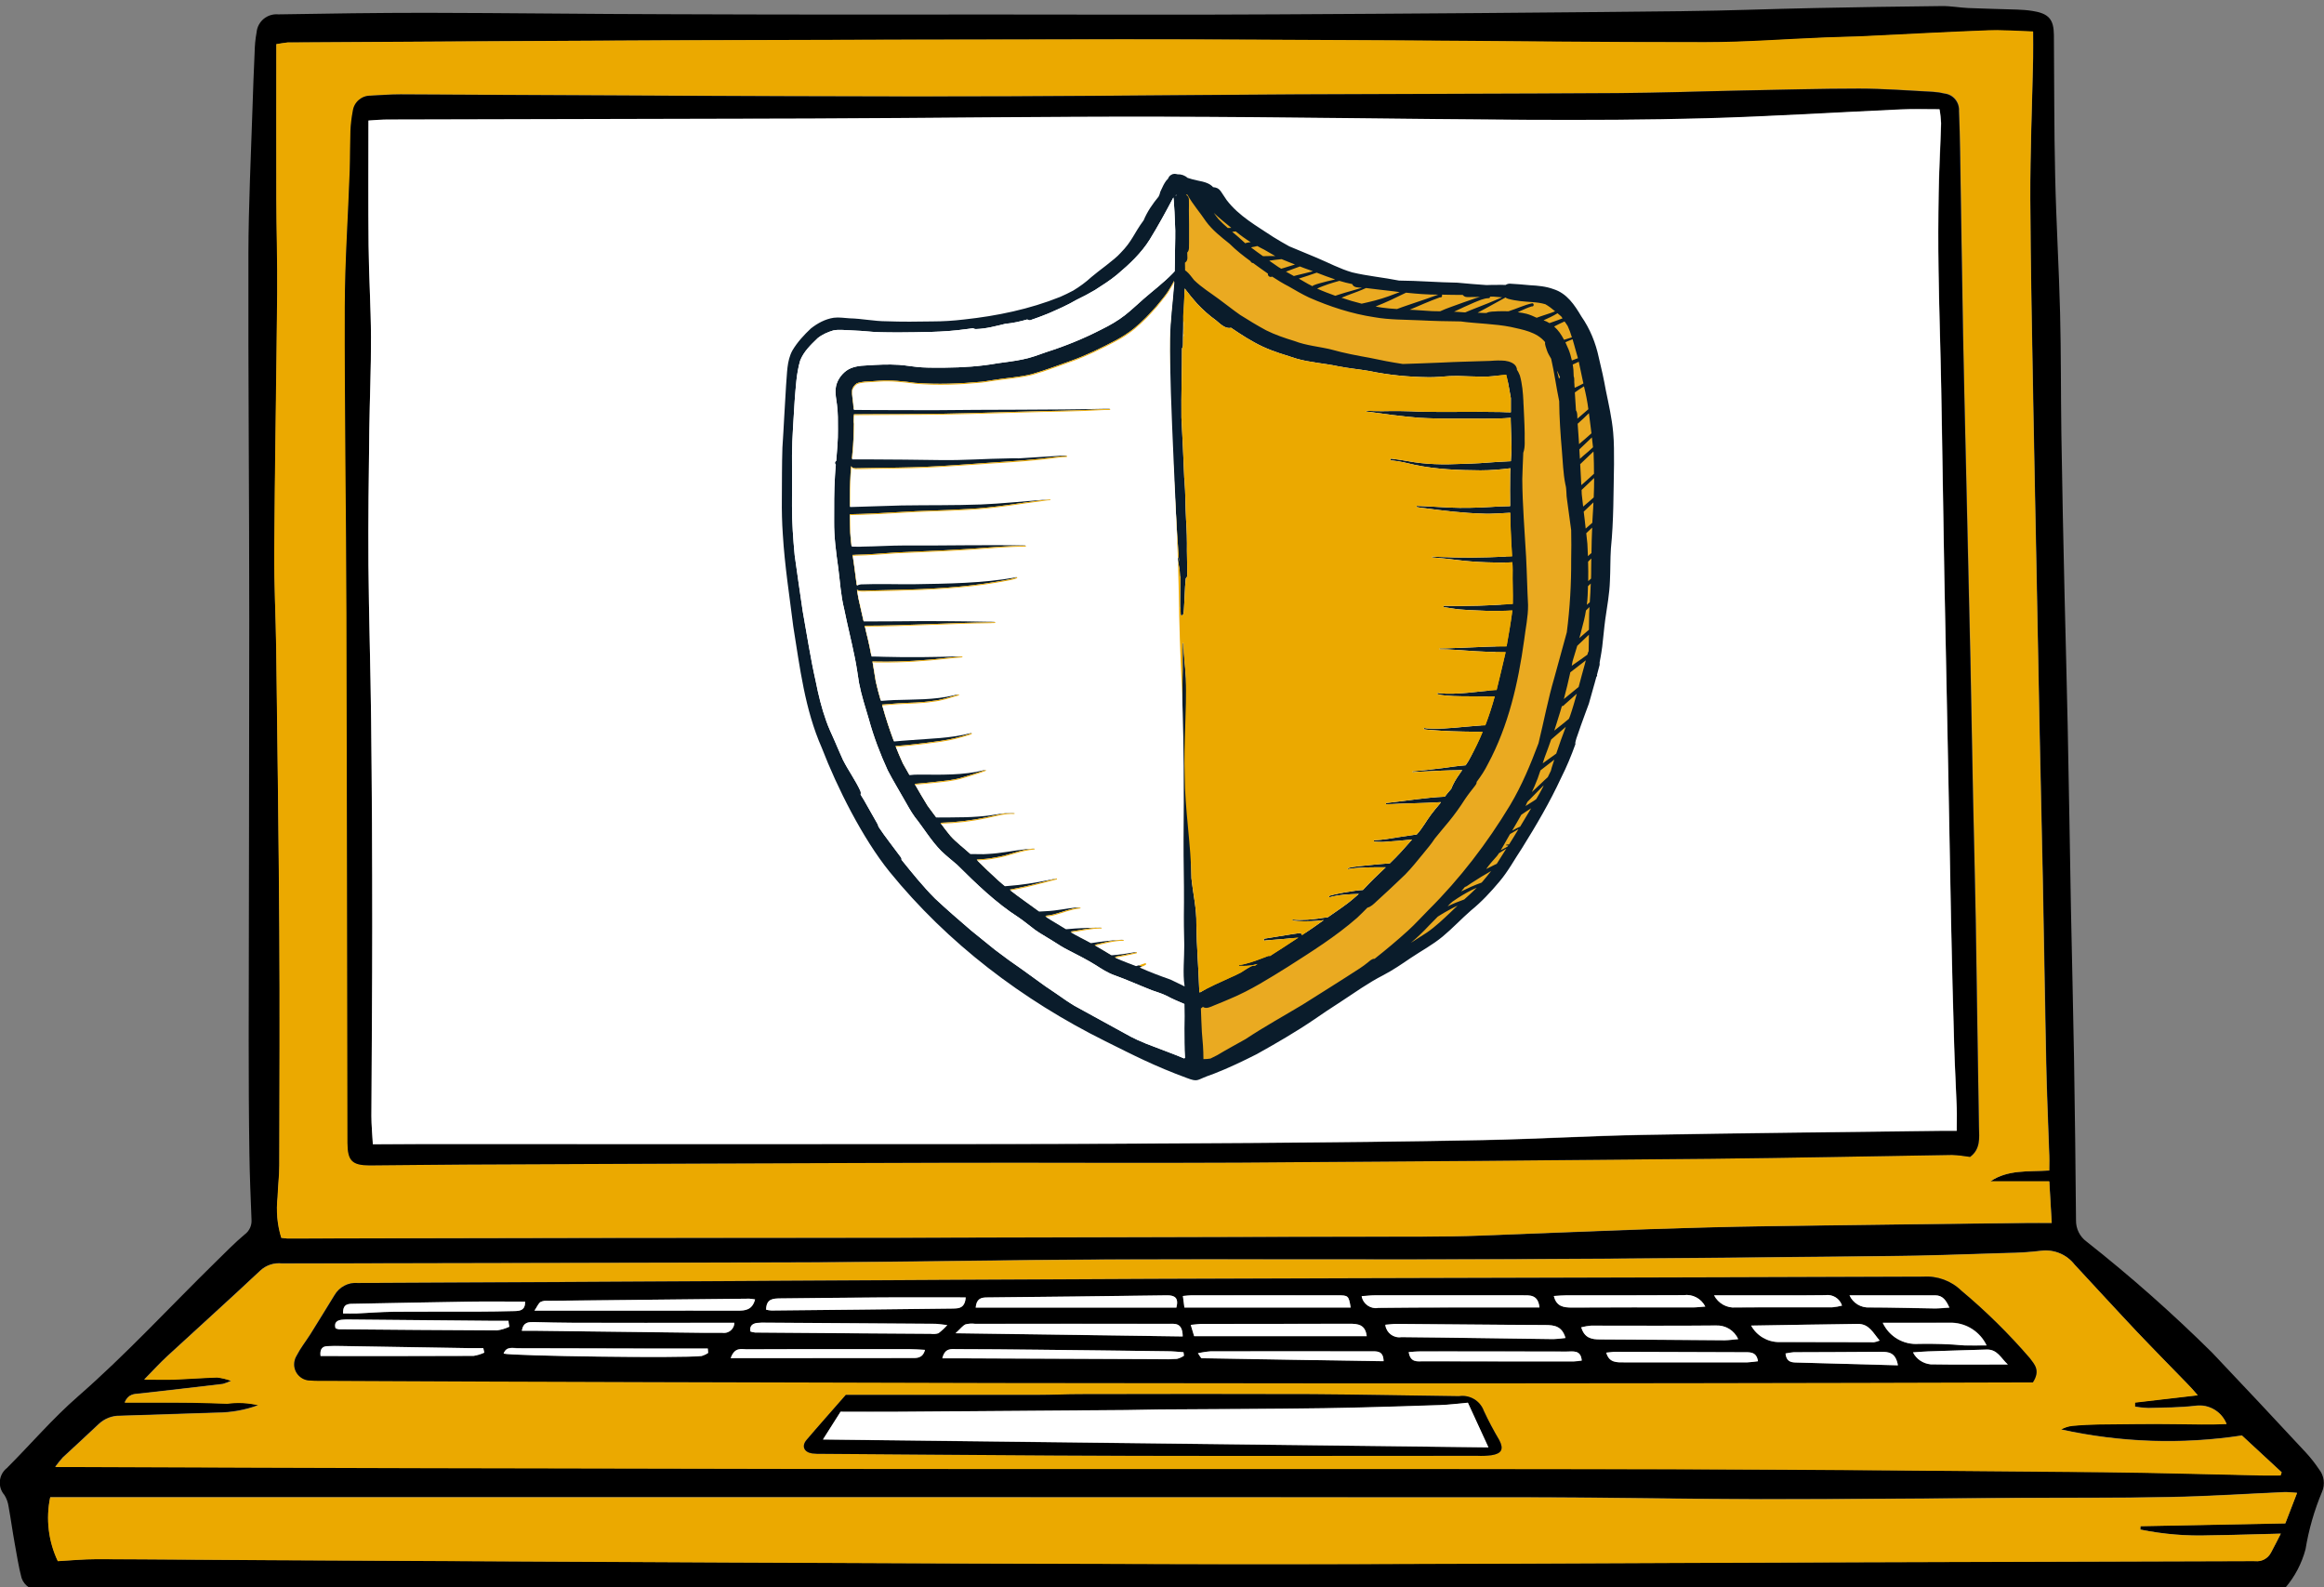 <?xml version="1.0" encoding="utf-8"?>
<!-- Generator: Adobe Illustrator 27.7.0, SVG Export Plug-In . SVG Version: 6.00 Build 0)  -->
<svg version="1.1" id="Layer_1" xmlns="http://www.w3.org/2000/svg" xmlns:xlink="http://www.w3.org/1999/xlink" x="0px" y="0px"
	 viewBox="0 0 1649.4 1126.3" style="enable-background:new 0 0 1649.4 1126.3;" xml:space="preserve">
<rect x="0" y="0" width="1649.4" height="1126.3" fill="#808080" stroke="none"/>
<style type="text/css">
	.st0{fill:#EBA900;}
	.st1{fill:#FFFFFF;}
	.st2{fill:none;}
	.st3{fill:#EAAA21;}
	.st4{fill:#231F20;}
	.st5{fill:#0A1C2B;}
</style>
<g id="Group_6218">
	<path id="Path_25748" d="M706.1,10.3c66.3,0,132.7,0.3,199-0.1c96.7-0.5,193.3-1.2,290-2.3c31.1-0.3,62.1-1.6,93.1-2.2
		c29.9-0.6,59.9-1.1,89.8-1.4c6.3-0.1,12.6,1.1,18.9,1.4c11.5,0.5,23.1,0.7,34.7,1.1c3.7,0.1,7.4,0.4,11.1,1
		c11.3,1.8,14.9,5.9,15,17c0.3,33.3,0.1,66.7,0.9,100c0.7,32.5,2.7,65,3.5,97.5c0.7,28.5,0.5,56.9,0.9,85.4
		c0.6,38.5,1.4,77.1,2.3,115.7c0.7,30.7,1.6,61.4,2.2,92.1c0.9,43.1,1.5,86.1,2.3,129.2c0.7,35.6,1.6,71.1,2.2,106.7
		c0.6,38.2,1.1,76.4,1.4,114.6c-0.1,6,2.7,11.6,7.5,15.1c31.2,24.6,60.9,50.9,89.1,78.8c22.4,23.6,44.7,47.4,66.9,71.3
		c3.3,3.6,6.3,7.5,9,11.5c3.6,4.5,4.4,10.7,2.1,16c-5.5,13.1-9.4,26.7-11.7,40.7c-2.7,10.1-7.6,19.5-14.4,27.4
		c-2,2.8-5.3,4.2-8.7,3.8c-11.6-0.7-23.1-1.4-34.7-2c-8.6-0.4-17.2-1-25.8-1c-122.5,0.9-245,2.7-367.5,2.8
		c-276.2,0.2-552.4,0-828.6-0.7c-97.4-0.2-194.9-1-292.3-1.4c-12-0.1-23.9,0.5-35.9,0c-5.8,0.6-11.2-2.9-13.1-8.5
		c-2.1-7.9-3.3-16-4.8-24.1c-1.6-8.8-2.8-17.7-4.4-26.5c-0.4-2.9-1.4-5.8-3-8.3c-4.8-5.5-4.2-13.9,1.3-18.7l0.3-0.2
		c17-17,32.6-35.3,50.6-51c34.5-30.1,65.4-63.8,98-95.7c6.7-6.5,13.2-13.3,20.4-19.3c3.3-2.4,5.1-6.4,4.8-10.5
		c-0.6-15.7-1.3-31.4-1.5-47.1c-0.4-26.6-0.5-53.2-0.5-79.8c0.1-99.7,0.4-199.4,0.4-299c0-86.6-0.8-173.1-0.6-259.7
		c0.1-34.4,1.8-68.9,2.9-103.2c0.4-13.1,0.9-26.1,1.5-39.2c0.1-4.9,0.5-9.7,1.4-14.5c0.7-7.8,7.6-13.5,15.4-12.8l0,0h0.4
		c34.9-0.6,69.7-1.1,104.5-1.1c57.7,0.1,115.4,0.9,173.1,1C552.4,10.4,629.3,10.4,706.1,10.3 M1454.4,830.7c0-5.2,0.1-9.3,0-13.4
		c-0.7-21.3-1.7-42.7-2.1-64c-0.9-43.4-1.5-86.9-2.4-130.3c-0.7-34.1-1.5-68.1-2.2-102.2c-0.8-39.7-1.6-79.4-2.3-119.1
		c-0.7-37.5-1.6-74.9-2.2-112.3c-0.9-49.4-2-98.9-2.2-148.3c-0.1-33.3,1.3-66.6,2-99.9c0.1-5.9,0-11.8,0-18.7
		c-11.5-0.3-21.9-1.1-32.2-0.8c-29.1,1.1-58.3,2.8-87.4,4.1c-9,0.4-18,0.5-26.9,0.9c-28.8,1.2-57.5,3.4-86.3,3.4
		c-73.8,0.1-147.6-0.9-221.4-1.3c-63.7-0.4-127.4-0.8-191.1-0.8c-108.7,0.1-217.3,0.3-326,0.7c-88.4,0.3-176.9,1-265.3,1.5
		c-0.8,0-1.5,0-2.2,0c-2.5,0.3-4.9,0.7-8,1.2c0,36.8-0.1,73,0,109.3c0.1,22.5,0.9,45,0.6,67.4c-0.5,61.4-1.6,122.8-2.1,184.2
		c-0.2,22.8,1.1,45.6,1.4,68.4c0.9,66.2,1.7,132.6,2.2,198.8c0.4,55.8,0.1,111.7,0,167.5c0,7.5-1,14.9-1.2,22.4
		c-1.2,9.7-0.3,19.6,2.6,29c1.5,0.3,2.9,0.4,4.4,0.5c78.7-0.1,157.4-0.3,236.1-0.4c65.2-0.1,130.4,0,195.6-0.1
		c94.8-0.2,189.6-0.4,284.4-0.7c30.3-0.1,60.7,0,91-0.1c13.1-0.1,26.1-0.2,39.2-0.7c39.2-1.4,78.5-3.1,117.8-4.5
		c28.8-1,57.6-1.8,86.5-2.2c61.4-0.9,122.9-1.6,184.3-2.3c5.2-0.1,10.3,0,17.2,0c-0.6-10-1.1-19.3-1.7-29.5h-41.8
		C1425.1,829.9,1439.1,831.6,1454.4,830.7 M1559.8,990.1c-3.2-3.5-5.5-6.2-8-8.8c-11.8-12.1-23.6-24-35.2-36.3
		c-14.9-15.8-29.5-31.8-44.3-47.7c-5.6-7.2-14.6-10.9-23.6-9.8c-8.2,1-16.4,1.5-24.6,1.6c-28.1,0.9-56.2,2-84.2,2.2
		c-88.4,0.9-176.8,1.9-265.3,2.2c-96.7,0.4-193.4-0.1-290,0.2c-68.2,0.3-136.4,1.7-204.5,2c-126.7,0.5-253.3,0.8-380,0.8
		c-5.6-0.6-11.1,1.2-15.3,5c-21.8,20.5-44.1,40.5-66.1,60.8c-5.1,4.7-9.8,9.8-16.4,16.6c9.2,0,15.4,0.2,21.6,0
		c10.1-0.4,20.1-1.2,30.2-1.5c3.4,0.5,6.7,1.3,9.9,2.4c-1.9,0.9-3.8,1.6-5.8,2.2c-19.7,2.3-39.3,4.7-59,6.8c-4,0.4-8.1,0.2-10.8,6.4
		h24.4c7.8,0,15.7,0,23.6,0.1c8.2,0.1,16.5,0.3,24.7,0.7c7.4-1,14.9-0.6,22.1,1.1c-9.4,3.5-19.4,5.2-29.5,5.3
		c-22.9,0.7-45.6,1.5-68.5,2.2c-5.7-0.1-11.1,2-15.2,5.9c-8.4,8-17,15.8-25.5,23.7c-1.9,2.1-3.7,4.4-5.4,6.7h15.3l500.3,1.3
		c211,0.2,421.9-0.1,632.9,0.3c101.5,0.2,203.1,1.2,304.6,2.1c37.4,0.3,74.8,1.5,112.2,2.3c4.7,0.1,9.4,0,14.1,0
		c0.3-0.7,0.5-1.4,0.8-2.2l-28.2-26.1c-42.7,6.5-86.2,5-128.4-4.3c2.5-1.4,5.3-2.3,8.2-2.6c6.3-0.5,12.7-0.9,19.1-1
		c18.7-0.2,37.3-0.4,56-0.2c11,0.2,21.9,0.5,34.2-0.1c-3.5-8.8-12.5-14.2-21.9-12.9c-11.1,1.3-22.4,1.3-33.6,1.6
		c-3.2-0.1-6.3-0.5-9.5-1v-2.9L1559.8,990.1 M1630.3,1059.4c-4-0.3-6.6-0.7-9.2-0.6c-27.3,1.2-54.5,3-81.8,3.5
		c-35.6,0.7-71.2,0.4-106.8,0.6c-61.1,0.3-122.1,1-183.2,0.9c-54,0-107.9-1.3-161.9-1.3c-347-0.1-694-0.2-1041-0.1H35.7
		c-3.2,15.3-1.3,31.3,5.4,45.4c8.9-0.5,18.2-1.4,27.5-1.4c40.5,0.1,80.9,0.6,121.4,0.7c218.1,1,436.2,2.4,654.3,2.8
		c157.8,0.3,315.5-0.9,473.2-1.3c91.8-0.3,183.7-0.5,275.5-0.8c2.6,0,5.2-0.1,7.8,0c4.6,0.4,9.1-2.1,11.1-6.2
		c2.3-4.2,4.4-8.4,6.9-13.3c-17.7,0.4-34,1-50.4,1.2c-16.6,0.6-33.1-0.8-49.3-4.1l0.1-2.4l102.8-2L1630.3,1059.4"/>
	<path id="Path_25749" class="st0" d="M1454.4,830.6c-15.2,1-29.3-0.7-41.8,7.7h41.8c0.6,10.2,1.1,19.6,1.7,29.5c-6.9,0-12,0-17.2,0
		c-61.4,0.7-122.9,1.4-184.3,2.3c-28.8,0.4-57.7,1.3-86.5,2.2c-39.2,1.3-78.5,3-117.8,4.5c-13.1,0.5-26.2,0.7-39.2,0.7
		c-30.3,0.1-60.7,0-91,0.1l-284.4,0.7c-65.2,0.1-130.4,0-195.6,0.1c-78.7,0.1-157.4,0.3-236.1,0.5c-1.5-0.1-3-0.3-4.4-0.5
		c-2.9-9.4-3.7-19.2-2.6-29c0.2-7.5,1.2-14.9,1.2-22.4c0.1-55.8,0.4-111.7,0-167.5c-0.4-66.2-1.4-132.6-2.2-198.9
		c-0.3-22.8-1.5-45.6-1.4-68.4c0.4-61.4,1.5-122.8,2.1-184.2c0.2-22.5-0.6-45-0.6-67.4c-0.1-36.2,0-72.4,0-109.3
		c3.1-0.5,5.5-0.9,8-1.2c0.8,0,1.5,0,2.2,0c88.4-0.5,176.9-1.1,265.3-1.5c108.7-0.4,217.4-0.6,326-0.7c63.7,0,127.4,0.4,191.1,0.7
		c73.8,0.4,147.6,1.4,221.4,1.3c28.8,0,57.5-2.3,86.3-3.4c9-0.4,18-0.4,26.9-0.9c29.1-1.4,58.2-3,87.4-4.1
		c10.3-0.4,20.7,0.4,32.2,0.8c0,6.9,0.1,12.8,0,18.7c-0.7,33.3-2.1,66.6-2,99.9c0.2,49.4,1.3,98.9,2.1,148.3
		c0.7,37.5,1.5,74.9,2.2,112.3c0.8,39.7,1.6,79.4,2.3,119.1c0.7,34.1,1.5,68.1,2.2,102.2c0.9,43.4,1.4,86.9,2.4,130.3
		c0.4,21.3,1.4,42.7,2.1,64C1454.6,821.2,1454.5,825.3,1454.4,830.6 M1398.3,821c7.3-5.3,6.6-13.1,6.4-21.2
		c-0.9-49-1.4-98.1-2.3-147.2c-0.5-28.8-1.3-57.6-1.9-86.5c-0.7-33-1.2-65.9-1.9-98.9c-1-45.3-2-90.6-3.1-135.9
		c-0.7-31.4-1.6-62.9-2.1-94.3c-0.8-43.1-1.3-86.1-2.1-129.2c-0.2-9.7-0.4-19.5-0.8-29.2c0.5-6.3-4.2-11.8-10.5-12.4
		c-2.6-0.6-5.2-1-7.8-1.2c-17.5-0.9-35.1-2.2-52.6-2.2c-26.9-0.1-53.9,0.8-80.8,1.3c-30.3,0.6-60.6,1.7-90.9,1.9
		c-76.1,0.5-152.2,0.6-228.2,0.9c-89.9,0.5-179.9,1.6-269.8,1.5c-121.8-0.1-243.6-1-365.4-1.5c-7.1,0-14.2,0.4-21.3,0.9
		c-6.3-0.1-11.7,4.5-12.6,10.7c-0.9,4.8-1.5,9.6-1.7,14.4c-0.4,9.3-0.2,18.7-0.5,28.1c-1.2,32.2-3.5,64.3-3.5,96.5
		c-0.1,72.7,1,145.4,1.2,218.1c0.4,125.1,0.6,250.3,0.7,375.5c0,12.5,3.2,15.9,15.8,15.9c22.5-0.1,45-0.5,67.5-0.6
		c113.9-0.5,227.8-0.9,341.7-1.3c69.3-0.2,138.7,0.3,208-0.1c111.7-0.6,223.3-1.5,335-2.7c56.9-0.6,113.8-1.8,170.8-2.7
		C1389.8,819.8,1394,820.3,1398.3,821"/>
	<path id="Path_25750" class="st0" d="M1559.8,990.2l-44.5,5.2v2.9c3.1,0.6,6.3,0.9,9.5,1c11.2-0.3,22.5-0.3,33.6-1.6
		c9.4-1.2,18.4,4.1,21.9,12.9c-12.2,0.6-23.2,0.2-34.2,0.1c-18.7-0.3-37.3,0-56,0.2c-6.3,0.1-12.7,0.4-19.1,1
		c-2.9,0.3-5.7,1.2-8.2,2.6c42.2,9.3,85.7,10.8,128.4,4.3l28.2,26.1l-0.8,2.2c-4.7,0-9.4,0.1-14.1,0c-37.4-0.8-74.8-1.9-112.2-2.3
		c-101.5-0.9-203.1-1.9-304.6-2.1c-211-0.4-421.9,0-632.9-0.3c-166.8-0.2-333.5-0.6-500.3-1.3H39.3c1.7-2.3,3.5-4.6,5.4-6.7
		c8.5-8,17.1-15.7,25.5-23.7c4.1-3.9,9.6-6,15.2-5.9c22.9-0.7,45.6-1.5,68.5-2.2c10.1,0,20.1-1.8,29.5-5.3
		c-7.2-1.7-14.7-2.1-22.1-1.1c-8.2-0.3-16.5-0.5-24.7-0.7c-7.9-0.1-15.7-0.1-23.6-0.1H88.5c2.7-6.3,6.8-6,10.8-6.4
		c19.7-2.2,39.3-4.5,59-6.8c2-0.6,3.9-1.3,5.8-2.2c-3.2-1.2-6.5-2-9.9-2.4c-10.1,0.3-20.1,1.1-30.2,1.5c-6.2,0.2-12.4,0-21.6,0
		c6.7-6.8,11.3-11.9,16.4-16.6c22-20.3,44.3-40.3,66.1-60.8c4.1-3.8,9.7-5.6,15.3-5c126.6-0.2,253.3-0.5,380-0.8
		c68.2-0.3,136.4-1.7,204.5-2c96.7-0.4,193.4,0.2,290-0.2c88.4-0.4,176.8-1.3,265.3-2.2c28.1-0.3,56.2-1.4,84.2-2.2
		c8.2-0.1,16.4-0.6,24.6-1.6c9-1.1,18,2.6,23.6,9.8c14.8,15.9,29.4,32,44.3,47.7c11.6,12.2,23.5,24.2,35.2,36.3
		C1554.4,983.9,1556.8,986.6,1559.8,990.2 M1442.8,981c5.6-8.6,1.1-12.8-2.2-17.2c-14.9-17.3-31.2-33.3-48.7-48
		c-7.2-7-17.1-10.6-27.1-9.9c-182.2,0.7-364.3,0.9-546.5,1.6c-188.1,0.8-376.3,2.1-564.4,2.9c-6.8-0.6-13.2,2.8-16.6,8.7
		c-5.7,9.2-11.4,18.5-17.1,27.7c-3.2,5.1-7,9.8-9.7,15.1c-3.4,5.4-1.9,12.5,3.5,15.9c1.9,1.2,4.1,1.8,6.3,1.8
		c3.3,0.3,6.7,0.2,10.1,0.2c77.6,0.3,155.2,0.6,232.8,0.9C790,981.5,1116.5,981.6,1442.8,981 M600.3,989.9
		c-10.8,12.4-19.5,22.1-28,32c-3.7,4.2-1.8,8.6,3.9,9.5c2.6,0.3,5.2,0.4,7.8,0.3c73.5,0.5,146.9,1.2,220.4,1.4
		c81.3,0.2,162.7,0.1,244,0c3.4,0.1,6.7,0,10.1-0.4c7.2-1.1,8.9-4.4,5.6-10.7c-4-6.8-7.7-13.7-11-20.8c-2.7-7.2-10-11.5-17.6-10.4
		c-34.9-0.4-69.7-1.2-104.5-1.4c-54.7-0.2-109.5-0.1-164.2,0c-10.1,0-20.2,0.5-30.3,0.5C690.4,990,644.3,989.9,600.3,989.9"/>
	<path id="Path_25751" class="st0" d="M1630.3,1059.4l-8.4,21.7l-102.8,2l-0.1,2.4c16.2,3.3,32.8,4.7,49.3,4.1
		c16.3-0.2,32.7-0.8,50.4-1.2c-2.5,4.8-4.6,9.1-6.9,13.3c-2.1,4.2-6.5,6.7-11.1,6.2c-2.6-0.1-5.2,0-7.8,0l-275.5,0.8
		c-157.8,0.5-315.5,1.6-473.2,1.3c-218.1-0.4-436.2-1.7-654.3-2.8c-40.5-0.2-80.9-0.7-121.4-0.7c-9.3,0-18.5,0.9-27.5,1.4
		c-6.7-14.1-8.6-30-5.4-45.3h10.7c347,0,694,0,1041,0.1c54,0,107.9,1.2,161.9,1.3c61.1,0.1,122.1-0.6,183.2-0.9
		c35.6-0.2,71.2,0.1,106.8-0.6c27.3-0.5,54.5-2.3,81.8-3.5C1623.6,1058.8,1626.2,1059.2,1630.3,1059.4"/>
	<path id="Path_25752" d="M1398.2,821c-4.2-0.7-8.5-1.2-12.8-1.4c-56.9,0.9-113.8,2.1-170.8,2.7c-111.7,1.1-223.3,2-335,2.7
		c-69.3,0.4-138.7-0.1-208,0.1c-113.9,0.3-227.8,0.8-341.7,1.3c-22.5,0.1-45,0.5-67.5,0.6c-12.6,0-15.7-3.3-15.8-15.9
		c-0.2-125.2-0.4-250.3-0.7-375.5c-0.2-72.7-1.4-145.4-1.2-218.1c0.1-32.2,2.4-64.3,3.5-96.4c0.3-9.3,0.2-18.7,0.5-28.1
		c0.2-4.8,0.8-9.7,1.7-14.4c0.9-6.2,6.3-10.8,12.6-10.7c7.1-0.4,14.2-0.9,21.3-0.9c121.8,0.5,243.6,1.4,365.4,1.5
		c89.9,0.1,179.9-1,269.8-1.5c76.1-0.4,152.2-0.4,228.2-0.9c30.3-0.2,60.6-1.3,90.9-1.9c26.9-0.5,53.9-1.3,80.8-1.3
		c17.5,0,35.1,1.4,52.6,2.3c2.6,0.2,5.2,0.5,7.8,1.2c6.3,0.6,10.9,6.1,10.5,12.4c0.4,9.7,0.7,19.5,0.8,29.2
		c0.7,43.1,1.3,86.1,2.1,129.2c0.6,31.4,1.4,62.9,2.1,94.3c1,45.3,2.1,90.6,3.1,135.9c0.7,33,1.2,65.9,1.9,98.9
		c0.6,28.8,1.4,57.6,1.9,86.5c0.8,49,1.4,98.1,2.3,147.2C1404.8,807.8,1405.5,815.6,1398.2,821 M264.7,812h425.7
		c66.7-0.1,133.4-0.3,200.1-0.8c53.9-0.4,107.8-0.9,161.8-2c37.8-0.8,75.6-3,113.3-3.7c71.2-1.3,142.3-2,213.5-2.9h9.7
		c0-6.2,0.2-11.3,0-16.5c-0.5-14.6-1.4-29.2-1.8-43.8c-0.8-29.2-1.6-58.4-2.2-87.6c-0.7-35.6-1.3-71.2-2-106.7
		c-0.9-46.4-1.9-92.9-2.8-139.3c-0.8-44.2-1.3-88.4-2.2-132.6c-0.5-28.1-1.5-56.2-1.9-84.2c-0.3-18.4-0.3-36.7,0.1-55.1
		c0.3-16.5,1.3-32.9,1.7-49.3c-0.2-3.3-0.5-6.6-1.1-9.8c-9.6,0-18.5-0.3-27.4,0.1c-46,2.1-91.9,4.9-137.9,6.3
		c-42.7,1.2-85.4,1.3-128.2,1.1c-85.8-0.5-171.6-2.1-257.4-2.2c-83.6-0.2-167.1,1-250.7,1.3c-100,0.4-200.1,0.6-300.2,0.7
		c-4,0-7.9,0.4-13.3,0.7c0,30.3-0.2,59.4,0.1,88.6c0.2,21.7,1.6,43.4,1.7,65.1c0.1,22.1-1,44.2-1.2,66.2
		c-0.4,31.8-0.9,63.7-0.6,95.5c0.3,36.7,1.5,73.4,1.9,110.1c0.5,48.7,0.8,97.4,0.8,146.1c0,45-0.5,89.9-0.6,134.9
		C263.6,798.2,264.2,804.5,264.7,812"/>
	<path id="Path_25753" d="M1442.8,981c-326,1-652.5,0.9-979.5-0.2c-77.6-0.2-155.2-0.5-232.8-0.9c-3.4,0-6.8,0.1-10.1-0.2
		c-6.4,0.1-11.6-5.1-11.6-11.4c0-2.2,0.6-4.4,1.8-6.3c2.7-5.3,6.5-10.1,9.7-15.1c5.8-9.2,11.4-18.5,17.1-27.7
		c3.4-5.9,9.9-9.3,16.6-8.7c188.1-0.8,376.3-2.1,564.4-2.9c182.2-0.7,364.3-0.9,546.5-1.6c10-0.7,19.9,2.9,27.1,9.9
		c17.5,14.6,33.8,30.7,48.7,48C1443.9,968.2,1448.3,972.5,1442.8,981 M983.3,940.1c0.5,5.4,5.3,9.4,10.8,8.9l0,0l0.6-0.1
		c36,0.3,71.9,0.9,107.9,1.4c2.9-0.1,5.8-0.4,8.6-0.8c-2.4-8.4-7.8-9.1-14.3-9.2c-35.2-0.2-70.4-0.5-105.7-0.8
		C988.6,939.5,986.1,939.9,983.3,940.1 M839.4,948.4c-0.1-10.3-5.9-8.9-10.4-8.9c-45.7-0.1-91.4-0.1-137.1,0
		c-2.2-0.3-4.5-0.2-6.7,0.4c-2,0.9-3.5,3-7.1,6.3L839.4,948.4 M535.9,922.2c-1.3-0.3-2.7-0.5-4.1-0.6c-47.6,0.5-95.1,1-142.7,1.5
		c-1.9-0.2-3.7,0.1-5.4,0.8c-1.5,1-2.3,3.2-4.4,6.2h75.6c22.9,0,45.7-0.1,68.6,0C529,930.2,533.9,929.7,535.9,922.2 M692.4,928
		h142.5c1.8-6.7-0.9-8.8-6.7-8.7c-42.6,0.5-85.3,1-127.9,1.5C696.2,920.8,693,921.8,692.4,928 M1092.6,927.9
		c-1-9.5-7.2-8.6-12.7-8.6H975.5c-2.8,0-5.7,0.4-9,0.6c0.9,5.5,6.2,9.3,11.7,8.3l0,0h0.2c16.8-0.2,33.7-0.2,50.6-0.3L1092.6,927.9
		 M970,948.2c-0.9-8.2-6.1-8.8-12.1-8.8c-34.8,0.1-69.5,0-104.3,0.1c-2.6,0-5.1,0.4-8.5,0.7l2.4,8L970,948.2L970,948.2z
		 M543.7,929.4c1.2,0.3,2.5,0.5,3.8,0.6c42.9-0.4,85.9-0.9,128.8-1.4c0.7,0,1.5,0,2.2-0.1c4.4-0.2,6.5-2.5,6.9-7.8
		c-20,0-39.3-0.1-58.7,0c-24.3,0.2-48.5,0.5-72.8,0.7C548.9,921.5,543.9,921.5,543.7,929.4 M958.7,927.9c-1.5-8.5-1.5-8.7-9.7-8.7
		c-34.4-0.1-68.9-0.1-103.3,0c-1.8,0-3.6,0.3-6.1,0.5l1,8.2L958.7,927.9L958.7,927.9z M1242.9,940.7c4,7.3,11.7,11.8,19.9,11.7
		c22.4-0.1,44.8,0.1,67.3,0.2c1.4-0.2,2.7-0.6,4-1.2c-4.7-5.5-7.5-11.9-15.4-11.8C1294,939.8,1269.4,940.2,1242.9,940.7 M668.8,964
		h13.6l141.6,0.6c3.7,0.1,7.5,0.1,11.2-0.2c1.8-0.5,3.5-1.2,5-2.3c-0.1-0.9-0.2-1.7-0.3-2.5c-3.8-0.2-7.7-0.7-11.5-0.7
		c-31.1-0.4-62.2-0.8-93.3-1.1c-18.7-0.2-37.5-0.3-56.2-0.4C675.3,957.6,670.7,956.4,668.8,964 M1233.7,950.4
		c-2.7-6.2-9-10-15.7-9.7c-29.5,0.3-59,0-88.5,0.1c-2.4,0.2-4.8,0.6-7.1,1.2c2.3,7.7,7.3,8.6,13.4,8.6c29.5,0.1,59,0.4,88.5,0.6
		C1227,951.1,1229.8,950.7,1233.7,950.4 M672.3,940.4c-4-0.4-6.1-0.8-8.3-0.9C624,939.2,584,939,544,938.7c-2.2-0.1-4.5,0-6.7,0.2
		c-3.3,0.5-5.4,2.2-4.6,6.1c1.1,0.3,2.2,0.5,3.3,0.7c41.5,0.3,83.1,0.6,124.6,0.9c1.8,0.3,3.7,0.1,5.5-0.4
		C668.3,944.5,670.5,942.5,672.3,940.4 M1102.8,919.7c1.9,7.5,6.9,8.2,12.9,8.2c28.8-0.2,57.5,0,86.2-0.1c2.4,0,4.9-0.3,8.4-0.6
		c-2.8-5.7-9-9-15.4-8.1c-27.6,0.2-55.2,0-82.8,0.1C1109.2,919.2,1106.3,919.5,1102.8,919.7 M518.6,963.8h127.8
		c4,0,8.4,0.5,10.1-5.8c-3.9-0.2-7.5-0.5-11-0.5c-16.5-0.1-33,0-49.4,0c-22.1,0-44.2-0.1-66.2,0.1
		C526.1,957.5,521.4,955.9,518.6,963.8 M1336.3,938.7c4.6,9.8,14.8,15.8,25.6,14.9c10.8-0.2,21.6,0.2,32.4,1.1c4.7,0.2,9.3,0,15.7,0
		c-4.5-9.5-13.9-15.7-24.5-16.1C1369.9,938.7,1354.3,938.7,1336.3,938.7 M243.5,932.1c3.3,0,6.5,0.1,9.7,0
		c8.6-0.4,17.1-1.1,25.7-1.2c19.8-0.2,39.6,0,59.4-0.1c9,0,17.9-0.3,26.9-0.4c4-0.1,7.6-0.6,7.5-6.7c-13.1,0-26.1-0.2-39.1,0
		c-27.2,0.4-54.5,1-81.7,1.5C247.9,925.3,243.2,924.6,243.5,932.1 M361.5,941.5c-0.2-1.4-0.5-2.8-0.8-4.2h-11.9l-98.9-0.9
		c-2.6-0.1-5.2,0-7.9,0.2c-3.4,0.5-5.1,2.4-4,6c0.8,0.3,1.5,0.5,2.3,0.7c37.5,0.3,74.9,0.7,112.3,0.8
		C355.8,943.7,358.7,942.8,361.5,941.5 M999.8,959.5c1.2,7.8,6.3,6.6,10.5,6.6c35.5,0.1,71.1,0.1,106.6,0.1c1.9-0.1,3.8-0.3,5.7-0.6
		c-0.6-7.8-6.3-6.4-10.8-6.4c-34.8-0.1-69.6-0.2-104.4-0.1C1005.2,959,1003,959.3,999.8,959.5 M1216.5,919.2c2.9,5.8,9,9.2,15.5,8.7
		c22.8-0.2,45.6,0,68.4-0.1c2.3-0.2,4.7-0.6,7-1.2c-1.6-5.1-6.7-8.3-12-7.4c-10.8,0.2-21.7,0-32.5,0L1216.5,919.2 M521.2,938.7
		H406.9c-9.3,0-18.7-0.3-28-0.5c-3.7-0.1-7.4-0.1-8.5,6.2h11.3l117.7,1.5c4.5,0,9,0,13.5,0c4,0.6,7.7-2.2,8.3-6.2l0,0
		C521.2,939.3,521.2,939,521.2,938.7 M1140,959.9c2.1,7.3,7.5,6.9,12.7,6.9h87.4c2.5-0.1,5-0.4,7.5-0.8c-1-7-5.8-6.4-10.3-6.4
		c-30.2-0.1-60.5-0.2-90.8-0.3C1144.5,959.4,1142.4,959.7,1140,959.9 M850.2,960.3c1.4,2,2,3.5,2.6,3.5c42.9,0.8,85.8,1.4,129.1,2.1
		c-0.1-7.8-5.1-7-9.5-7c-37.8,0-75.6,0-113.4,0C856.1,959.2,853.1,959.6,850.2,960.3 M1347,968.9c-1.6-9.3-6.6-9.6-12.1-9.6
		c-20.6,0.2-41.2,0.2-61.8,0.3c-1.9,0.2-3.9,0.4-5.8,0.9c0.5,5.4,3.4,6.3,7.2,6.4C1298.4,967.5,1322.3,968.2,1347,968.9 M502.7,960
		c-0.1-1-0.2-2.1-0.3-3.1h-43.6c-30.3-0.1-60.5-0.3-90.8-0.2c-3.7,0-8.5-1.7-10.5,3.8c6.3,1.8,126.7,3.4,140.6,1.7
		C499.7,961.7,501.3,961,502.7,960 M1312.7,919.2c2.5,5.6,8.2,9,14.3,8.7c15.3,0,30.7,0.5,46,0.7c3.2,0,6.4-0.3,10.6-0.6
		c-2.4-5.3-4.8-8.7-10.1-8.7L1312.7,919.2 M343.8,959.9c-0.3-1-0.5-2.1-0.8-3.2c-3.3,0-6.6,0-9.9,0l-90.8-1.5
		c-3.4,0-6.7-0.1-10.1,0.1c-3.6,0.2-5.2,2.1-4.7,7c36.2,0,72.3,0,108.6-0.1C338.7,961.8,341.3,961,343.8,959.9 M1357.7,959.7
		c2.4,4.8,7.1,8,12.5,8.5c18,0.3,36,0.1,54.8,0.1c-4.8-4.3-7.3-10.8-15-10.6l-41.4,1.3C1365.5,959.1,1362.3,959.4,1357.7,959.7"/>
	<path id="Path_25754" d="M600.3,989.9h136.2c10.1,0,20.2-0.5,30.3-0.5c54.7-0.1,109.5-0.2,164.2,0c34.9,0.2,69.7,1,104.5,1.4
		c7.6-1.2,15,3.2,17.6,10.4c3.3,7.1,7,14.1,11,20.8c3.3,6.4,1.7,9.6-5.6,10.7c-3.3,0.4-6.7,0.6-10.1,0.4c-81.3,0-162.7,0.2-244,0
		c-73.5-0.2-146.9-0.9-220.3-1.4c-2.6,0.1-5.2,0-7.8-0.3c-5.7-0.9-7.5-5.2-3.9-9.5C580.8,1012,589.5,1002.3,600.3,989.9
		 M1041.8,995.5c-6.9,0.6-13.6,1.5-20.2,1.7c-27.3,0.9-54.6,1.9-81.9,2.2c-38.9,0.5-77.9,0.6-116.8,0.9c-7.8,0.1-15.7,0.3-23.6,0.4
		c-53.5,0.4-107.1,0.8-160.6,1.2c-14.2,0.1-28.4,0-42.2,0l-12.5,19.7l472.3,5.6L1041.8,995.5"/>
	<path id="Path_25755" class="st1" d="M264.6,812c-0.4-7.5-1-13.8-1-20c0.2-45,0.6-89.9,0.6-134.9c0-48.7-0.2-97.4-0.8-146.1
		c-0.4-36.7-1.6-73.4-1.9-110.1c-0.2-31.8,0.2-63.6,0.6-95.5c0.3-22.1,1.3-44.2,1.2-66.2c-0.1-21.7-1.5-43.4-1.7-65.1
		c-0.3-29.2-0.1-58.3-0.1-88.6c5.4-0.3,9.4-0.7,13.3-0.7l300.1-0.7c83.6-0.3,167.1-1.5,250.7-1.3c85.8,0.2,171.6,1.7,257.4,2.2
		c42.7,0.2,85.4,0.1,128.2-1.1c46-1.3,91.9-4.2,137.9-6.3c8.9-0.4,17.8-0.1,27.4-0.1c0.6,3.2,0.9,6.5,1.1,9.8
		c-0.5,16.5-1.5,32.9-1.7,49.3c-0.3,18.4-0.4,36.7-0.1,55.1c0.4,28.1,1.4,56.2,1.9,84.2c0.8,44.2,1.4,88.4,2.2,132.6
		c0.9,46.4,1.9,92.9,2.8,139.3c0.7,35.6,1.3,71.2,2,106.7c0.6,29.2,1.3,58.4,2.2,87.6c0.4,14.6,1.3,29.2,1.8,43.8
		c0.2,5.1,0,10.3,0,16.5h-9.7c-71.2,0.9-142.4,1.6-213.5,2.9c-37.8,0.7-75.6,3-113.3,3.7c-53.9,1.1-107.8,1.6-161.8,2
		c-66.7,0.5-133.4,0.8-200.1,0.8c-129.3,0.1-258.5,0.1-387.8,0L264.6,812L264.6,812z"/>
	<path id="Path_25756" class="st1" d="M983.2,940.1c2.9-0.2,5.4-0.6,7.8-0.6c35.2,0.2,70.4,0.7,105.7,0.8c6.4,0,11.9,0.8,14.3,9.2
		c-2.8,0.4-5.7,0.7-8.6,0.8c-35.9-0.4-71.9-1.1-107.9-1.4c-5.4,0.8-10.4-2.9-11.3-8.3l0,0C983.3,940.5,983.3,940.3,983.2,940.1"/>
	<path id="Path_25757" class="st1" d="M839.4,948.4l-161.2-2.3c3.6-3.3,5.1-5.4,7.1-6.3c2.2-0.5,4.4-0.7,6.7-0.4H829
		C833.5,939.5,839.3,938.1,839.4,948.4"/>
	<path id="Path_25758" class="st1" d="M535.9,922.1c-2,7.5-6.9,8-12.4,8c-22.9-0.1-45.7,0-68.6,0h-75.6c2-3,2.8-5.2,4.4-6.2
		c1.7-0.8,3.6-1,5.4-0.8c47.6-0.5,95.1-1,142.7-1.5C533.2,921.7,534.6,921.9,535.9,922.1"/>
	<path id="Path_25759" class="st1" d="M692.5,927.9c0.5-6.2,3.7-7.2,7.8-7.2c42.6-0.4,85.3-0.9,127.9-1.5c5.7-0.1,8.5,2,6.7,8.7
		L692.5,927.9L692.5,927.9z"/>
	<path id="Path_25760" class="st1" d="M1092.6,927.8h-63.7c-16.8,0-33.7,0.1-50.6,0.3c-5.5,1-10.8-2.6-11.9-8.1l0,0v-0.2
		c3.4-0.2,6.2-0.6,9-0.6c34.8,0,69.6,0,104.4,0C1085.4,919.2,1091.6,918.3,1092.6,927.8"/>
	<path id="Path_25761" class="st1" d="M970,948.2H847.5c-0.8-2.8-1.5-5.1-2.4-8c3.3-0.3,5.9-0.7,8.5-0.7c34.8,0,69.5,0,104.3-0.1
		C963.9,939.4,969,940,970,948.2"/>
	<path id="Path_25762" class="st1" d="M543.7,929.4c0.2-8,5.1-7.9,10.2-8c24.3-0.2,48.5-0.6,72.8-0.7c19.4-0.1,38.7,0,58.7,0
		c-0.4,5.2-2.5,7.6-6.9,7.8c-0.8,0-1.5,0.1-2.2,0.1c-42.9,0.5-85.9,1-128.8,1.4C546.1,929.9,544.9,929.7,543.7,929.4"/>
	<path id="Path_25763" class="st1" d="M958.6,927.9h-118l-1.1-8.2c2.5-0.2,4.3-0.5,6.1-0.5c34.4,0,68.9,0,103.3,0
		C957.1,919.2,957.1,919.4,958.6,927.9"/>
	<path id="Path_25764" class="st1" d="M1242.8,940.7c26.6-0.4,51.2-0.9,75.8-1.2c7.9-0.1,10.8,6.4,15.4,11.8c-1.3,0.5-2.6,0.9-4,1.2
		c-22.4,0-44.8-0.2-67.3-0.1C1254.4,952.4,1246.8,947.9,1242.8,940.7"/>
	<path id="Path_25765" class="st1" d="M668.8,963.9c1.8-7.6,6.5-6.5,10.2-6.5c18.7,0,37.5,0.2,56.2,0.4c31.1,0.3,62.2,0.7,93.3,1.1
		c3.8,0,7.7,0.4,11.5,0.7l0.3,2.5c-1.5,1-3.2,1.8-5,2.2c-3.7,0.2-7.5,0.3-11.2,0.2l-141.6-0.6H668.8"/>
	<path id="Path_25766" class="st1" d="M1233.6,950.3c-3.9,0.3-6.7,0.8-9.5,0.8c-29.5-0.2-59-0.5-88.5-0.6c-6,0-11.1-0.9-13.4-8.6
		c2.3-0.6,4.7-1,7.1-1.2c29.5,0,59,0.2,88.5-0.1C1224.6,940.3,1230.9,944.1,1233.6,950.3"/>
	<path id="Path_25767" class="st1" d="M672.3,940.3c-1.9,2.2-4,4.1-6.3,5.8c-1.8,0.6-3.7,0.7-5.5,0.4c-41.5-0.3-83.1-0.5-124.6-0.9
		c-1.1-0.1-2.2-0.3-3.3-0.7c-0.8-3.9,1.3-5.6,4.6-6.1c2.2-0.2,4.5-0.3,6.7-0.2c40.1,0.2,80.1,0.5,120.1,0.8
		C666.2,939.5,668.3,939.9,672.3,940.3"/>
	<path id="Path_25768" class="st1" d="M1102.8,919.7c3.5-0.2,6.4-0.5,9.3-0.5c27.6,0,55.2,0.1,82.8-0.1c6.3-0.9,12.5,2.4,15.4,8.1
		c-3.6,0.2-6,0.6-8.4,0.6c-28.8,0-57.5-0.1-86.2,0.1C1109.6,927.9,1104.6,927.2,1102.8,919.7"/>
	<path id="Path_25769" class="st1" d="M518.6,963.8c2.8-8,7.5-6.3,11.2-6.3c22.1-0.1,44.2-0.1,66.2-0.1h49.5c3.5,0,7.1,0.3,11,0.5
		c-1.7,6.3-6.1,5.8-10.1,5.8L518.6,963.8"/>
	<path id="Path_25770" class="st1" d="M1336.2,938.7h49.2c10.5,0.4,20,6.6,24.5,16.1c-6.4,0-11,0.1-15.7,0
		c-10.8-1-21.6-1.3-32.4-1.1C1351,954.5,1340.8,948.6,1336.2,938.7"/>
	<path id="Path_25771" class="st1" d="M243.5,932.1c-0.3-7.5,4.4-6.8,8.4-6.9c27.2-0.5,54.5-1.1,81.7-1.5c13-0.2,26,0,39.1,0
		c0.1,6.1-3.5,6.6-7.5,6.7c-9,0.2-17.9,0.4-26.9,0.4c-19.8,0.1-39.6-0.1-59.4,0.1c-8.6,0.1-17.1,0.8-25.7,1.2
		C250,932.2,246.8,932.1,243.5,932.1"/>
	<path id="Path_25772" class="st1" d="M361.5,941.5c-2.8,1.3-5.7,2.2-8.7,2.6c-37.5-0.1-74.9-0.5-112.3-0.8
		c-0.8-0.1-1.6-0.3-2.3-0.7c-1.1-3.6,0.6-5.5,4-6c2.6-0.3,5.2-0.3,7.9-0.2l98.9,0.9h11.9C361,938.7,361.2,940.1,361.5,941.5"/>
	<path id="Path_25773" class="st1" d="M999.8,959.5c3.2-0.2,5.4-0.5,7.6-0.5c34.8,0,69.6,0,104.4,0.1c4.5,0,10.2-1.4,10.8,6.4
		c-1.9,0.3-3.8,0.5-5.7,0.6c-35.5,0-71.1,0-106.6-0.1C1006.1,966,1001,967.2,999.8,959.5"/>
	<path id="Path_25774" class="st1" d="M1216.5,919.2h46.3c10.8,0,21.7,0.1,32.5-0.1c5.3-0.8,10.4,2.3,12,7.4c-2.3,0.6-4.6,1-7,1.2
		c-22.8,0.1-45.6-0.1-68.4,0.1C1225.6,928.4,1219.5,924.9,1216.5,919.2"/>
	<path id="Path_25775" class="st1" d="M521.2,938.7c-0.1,4-3.4,7.2-7.5,7.2l0,0c-0.3,0-0.6,0-0.9-0.1h-13.5l-117.7-1.4h-11.3
		c1.1-6.3,4.8-6.2,8.5-6.2c9.3,0.2,18.7,0.5,28,0.5c34.4,0.1,68.8,0.1,103.1,0L521.2,938.7L521.2,938.7z"/>
	<path id="Path_25776" class="st1" d="M1140,959.9c2.4-0.2,4.5-0.6,6.6-0.6c30.3,0.1,60.5,0.2,90.8,0.3c4.5,0,9.3-0.5,10.3,6.4
		c-2.5,0.4-5,0.6-7.5,0.8c-29.1,0-58.3,0-87.4,0C1147.5,966.8,1142,967.2,1140,959.9"/>
	<path id="Path_25777" class="st1" d="M850.2,960.3c2.9-0.6,5.9-1.1,8.9-1.3c37.8-0.1,75.6-0.1,113.4,0c4.4,0,9.4-0.8,9.5,7
		c-43.2-0.7-86.2-1.3-129.1-2.1C852.3,963.8,851.7,962.3,850.2,960.3"/>
	<path id="Path_25778" class="st1" d="M1347,968.9c-24.8-0.7-48.7-1.4-72.6-2c-3.8-0.1-6.6-1-7.2-6.4c1.9-0.4,3.8-0.7,5.8-0.9
		c20.6-0.1,41.2-0.1,61.8-0.3C1340.4,959.3,1345.4,959.7,1347,968.9"/>
	<path id="Path_25779" class="st1" d="M502.6,960.1c-1.4,1-3,1.7-4.6,2.2c-14,1.7-134.2,0-140.6-1.7c2-5.5,6.8-3.7,10.5-3.8
		c30.3,0,60.6,0.2,90.8,0.2h43.6C502.4,958.1,502.5,959.1,502.6,960.1"/>
	<path id="Path_25780" class="st1" d="M1312.6,919.2h60.8c5.3,0,7.7,3.4,10.1,8.7c-4.2,0.2-7.4,0.7-10.6,0.6
		c-15.3-0.2-30.7-0.7-46-0.7C1320.8,928.2,1315.1,924.8,1312.6,919.2"/>
	<path id="Path_25781" class="st1" d="M343.7,959.9c-2.4,1.1-5,1.9-7.6,2.3c-36.2,0.2-72.4,0.1-108.6,0.1c-0.6-4.8,1.2-6.8,4.7-7
		c3.4-0.2,6.7-0.2,10.1-0.1c30.2,0.5,60.5,1,90.8,1.5c3.3,0,6.6,0,9.9,0C343.2,957.7,343.5,958.8,343.7,959.9"/>
	<path id="Path_25782" class="st1" d="M1357.7,959.7c4.6-0.3,7.7-0.6,10.9-0.7c13.8-0.5,27.6-0.9,41.4-1.3c7.7-0.2,10.2,6.3,15,10.6
		c-18.8,0-36.8,0.2-54.8-0.1C1364.8,967.6,1360.1,964.5,1357.7,959.7"/>
	<path id="Path_25783" class="st1" d="M1041.8,995.4l14.6,31.7l-472.3-5.6l12.5-19.7c13.8,0,28,0.1,42.2,0
		c53.5-0.4,107.1-0.8,160.6-1.2c7.8-0.1,15.7-0.3,23.6-0.4c38.9-0.3,77.9-0.3,116.8-0.9c27.3-0.4,54.6-1.4,81.9-2.2
		C1028.3,996.9,1034.9,996,1041.8,995.4"/>
</g>
<rect y="4.4" class="st2" width="1649.4" height="1126.3"/>
<g>
	<path class="st3" d="M963.6,695.4c-35.8,13.8-150.7,118.1-115.7,19c14.6-41.4,86.8-46.2,120.3-75.1
		c111.8-78.6,88.9-216,112.1-338.3c14.4-76.2-126.6,5.2-239.6-105.9c-12.6-14.2,2.8-43.7-1.5-63.2c3.4,6.8,10.3,4.2,29.8,14.4
		c55.9,46.6,98,57.5,229.3,63.7C1163,213.2,1177.9,606.4,963.6,695.4z"/>
	<path class="st4" d="M748,334c-0.3,0-0.6,0.1-0.6,0.3s0.3,0.3,0.6,0.3c0.3,0,0.6-0.1,0.6-0.3S748.3,334,748,334z"/>
	<path class="st5" d="M1144.9,306.8c-0.9-10.1-3.2-20-5.2-29.8c-1.4-7.8-3.1-15.6-5-23.3c-2.2-10.4-6.3-20.5-12.4-29.2
		c-4.8-8.1-10.2-16.3-19.7-19.3c-5.4-2-11.1-2.5-16.8-2.8c-4.7-0.4-9.5-0.9-14.2-1.1c-1.1,0-2.1,0.3-3,0.9c-0.2,0-0.3,0-0.5,0
		c-2.2-0.1-4.4-0.1-6.6,0c-2.2,0-4.3,0-6.5,0.1c-6.9-0.5-13.8-1-20.7-1.7c-13.8-0.2-27.6-1.4-41.4-1.5c-11-2.2-22.3-3.2-33.2-5.8
		c-8.7-2.5-16.7-6.8-25-10.3c-6.6-2.7-13.1-5.4-19.7-8.2c-3.8-2.1-7.6-4.3-11.3-6.6c-11.7-7.8-24.4-14.8-33.1-26.2
		c-4.6-6.4-4.5-8.7-9.7-9.2c-0.2-0.2-0.4-0.5-0.6-0.7c-3.8-3.4-9.5-3.5-14.2-4.9c-1.1-0.3-2.2-0.6-3.3-1c-2-1.8-4.5-2.6-7.1-2.5
		c-1.5-0.4-3-0.6-4.5,0.4c-1.1,0.6-1.8,1.6-2.2,2.7c-0.4,0.4-0.9,0.9-1.3,1.4c-1.5,2-2.6,4.4-3.6,6.6c-0.5,0.9-0.9,2-1.1,3.1
		c-0.2,0.5-0.5,1.1-0.7,1.6c-4.2,5.1-8.1,10.7-10.6,16.8c-7.2,9.7-8,14.7-16.5,23.3c-4.1,4.7-15.9,12.9-20.6,17
		c-3.9,3.6-8.3,6.8-12.9,9.6c-3,1.6-6.1,3.1-9.3,4.5c-21.7,8.7-44.8,13.5-68,16c-7.5,0.9-15.1,1.4-22.7,1.4
		c-10.8,0.2-21.6,0.3-32.4-0.1c-8.8,0-17.5-1.9-26.3-2.1c-3.8-0.2-7.5-0.9-11.3-0.4c-6,0.9-11.5,3.9-16.2,7.6
		c-4.9,4.6-9.6,9.7-13.1,15.6c-4.1,7.5-3.7,16.4-4.5,24.7c-1,14.8-1.6,29.5-2.6,44.3c-0.4,12.1-0.3,24.2-0.4,36.2
		c-0.1,8.5,0.1,17.1,0.7,25.6c1.3,21.6,4.7,43.5,7.4,65.1c4.7,29.1,8.2,58.8,20.2,86c10.9,28.3,29.1,64.5,48.1,88
		c41.2,50.7,94.2,91,153.2,120.3c19.9,9.9,34.7,17.6,58.1,26.2c7.5,2.8,6.8,1.4,14.2-1.4c1.6-0.6,3.2-1.2,4.9-1.8
		c10.3-4,20.3-8.8,30.2-13.8c13.8-7.7,27.5-15.6,40.6-24.5c6.1-4.2,12.3-8.4,18.6-12.4c10.1-6.6,19.9-13.7,30.7-19.2
		c6.7-3.5,13-7.8,19.3-12.1c7.6-5.1,15.7-9.4,22.8-15.3c7-5.8,13.2-12.5,20.1-18.5c7.5-6.1,14-13.1,20.2-20.5
		c6.2-7.3,10.7-15.8,16-23.7c10.1-16.2,19.8-32.7,27.8-50c3.9-7.7,7.2-15.7,10.1-23.8c-0.1-0.4-0.1-0.9,0-1.3c0-0.2,0-0.4,0.1-0.5
		c0-0.3,0.1-0.6,0.2-0.9c0.2-0.6,0.3-1.2,0.5-1.7c0.2-0.5,0.3-0.9,0.5-1.4c0.3-0.8,0.5-1.6,0.8-2.3c0.6-1.7,1.2-3.5,1.8-5.2
		c1-2.9,2.1-5.9,3.2-8.8c0.8-2.2,1.6-4.3,2.4-6.5c0-0.1,0.1-0.2,0.1-0.3c1.2-4.5,2.6-9,3.8-13.5c0-0.1,0.1-0.2,0.1-0.3
		c0.1-0.4,0.2-0.7,0.3-1.1c0.4-1.3,0.7-2.6,1.1-4c0,0,0.1-0.1,0.1-0.1c0.5-0.5,0.5-1,0.3-1.4c0-0.2,0.1-0.4,0.2-0.6
		c0.6-2.1,1.1-4.2,1.7-6.4c0-0.6,0-1.2,0-1.8c0.2-1.3,0.5-2.5,0.7-3.8c0.4-2.1,0.7-4.2,1-6.4c0.1-0.2,0.1-0.4,0.1-0.6
		c0.8-6.5,1.3-13.1,2.2-19.7c1.3-9.1,3-18.1,3.3-27.3c0.4-7.7,0.2-15.4,0.7-23c2-19.8,1.8-39.8,2.2-59.7
		C1145.5,321.7,1145.6,314.2,1144.9,306.8L1144.9,306.8z M1095.1,558.5c-1.5,2.9-3.1,5.8-4.8,8.6c-0.5,0.3-0.9,0.6-1.4,1
		c-2,1.3-4.1,2.6-6.2,3.9c0.4-1,0.9-1.9,1.3-2.9c1.3-1.4,2.7-2.8,4-4.1c2.6-2.5,5-5.2,7.6-7.7
		C1095.5,557.7,1095.3,558.1,1095.1,558.5L1095.1,558.5z M1052.7,625c-0.4,0.5-0.8,1-1.3,1.4c-4.9,1.7-9.7,3.9-14.4,6.2
		c0.9-1.1,1.8-2.1,2.7-3.2c0.5-0.1,1-0.3,1.4-0.6c1.1-0.8,2.3-1.5,3.4-2.3c4.5-3,9.1-5.7,13.8-8.4
		C1056.5,620.5,1054.6,622.7,1052.7,625L1052.7,625z M812.8,683.1c-0.2-0.1-0.4-0.2-0.6-0.1c-2,0.8-4.2,1.5-6.3,2
		c-4.6-1.8-9.3-3.4-13.9-5.5c-0.3-0.2-0.5-0.3-0.8-0.5c0.2,0,0.4-0.1,0.6-0.1c4.8-0.8,9.4-1.9,14.1-2.9c0.3,0,0.6-0.2,0.6-0.5
		c0-0.3-0.3-0.6-0.6-0.5c-5.7,1-11.4,1.9-17.2,2.3c-0.1,0-0.2,0-0.3,0c-3.8-2.3-7.7-4.6-11.5-6.8c6.6-1.5,13.2-3.5,20-3.5
		c0,0,0,0,0,0c3.3-1.8-15.9,0.7-16.5,0.8c-2.2,0.3-4.3,0.6-6.5,0.9c-2.4-1.3-4.8-2.6-7.2-3.8c-2.3-1.2-4.6-2.4-6.9-3.8
		c7.1-1,14.1-2.8,21.3-2.8c0.4,0.2,0.8-0.5,0.3-0.6c-8.3,0.1-16.4,0.3-24.7,1.1c-0.2,0-0.3,0-0.5,0c-0.5-0.3-1-0.6-1.5-0.9
		c-3.9-2.5-7.9-4.7-11.8-7.2c-0.3-0.3-0.7-0.5-1-0.8c1.8-0.2,3.7-0.5,5.5-0.9c6.2-1.6,12.3-4.3,18.7-4.9c0.2,0.1,0.5,0,0.5-0.3
		c0-0.1,0-0.2-0.2-0.3c-0.9-0.3-2-0.1-3-0.1c-7,0.7-13.9,2.3-21,2.6c-1.8,0.1-3.5,0.2-5.2,0.3c-6.8-5-13.8-9.8-20.5-15
		c1.2-0.2,2.4-0.4,3.6-0.7c9.9-1.8,19.5-4.7,29.3-7.1c0.5-0.1,0.3-0.9-0.2-0.7c-2,0.4-3.8,0.8-5.8,1.2c-9.3,1.9-18.7,3.4-28.2,4.1
		c-0.9,0.1-1.7,0.1-2.5,0.2c-1.6-1.3-3.1-2.6-4.7-4c-5.1-4.6-10.1-9.4-15-14.3c4.4-0.3,8.8-0.6,13-1.5c9.4-1.4,18.1-5.6,27.6-6.3
		c0.4,0,0.4-0.6,0-0.6c-2.2,0-4.4,0.3-6.6,0.5c-8.8,1-17.4,2.9-26.3,3.3c-4.1,0.4-8.3,0-12.5,0.1c-4.7-4.3-9.9-8-14.1-12.8
		c-2.3-2.9-4.6-5.8-6.8-8.8c10.8-0.3,21.6-1.6,32.2-3.8c6.5-1.3,13.1-3.5,19.8-3.1h0.1c2-1.1-5.4-0.5-6.1-0.5c-5,0.4-9.9,1.6-15,2
		c-6,0.5-12.1,0.8-18.1,0.9c-4.2,0-8.4,0-12.6,0.1c-1.1,0.1-2.4-0.1-3.6,0c-2-2.7-4-5.4-6-8.1c-3.1-5-6-10.1-9-15.2
		c0.6,0,1.2-0.1,1.8-0.1c4.2-0.3,8.3-0.8,12.4-1.2c6.2-0.7,12.5-1.2,18.6-2.9c5.8-1.8,11.8-3.4,17.5-5.6c0.5-0.9-1.1-0.5-1.6-0.4
		c-1.8,0.4-3.6,0.8-5.4,1.2c-7.4,1.3-14.9,1.7-22.5,1.9c-6.1,0.1-12.2-0.1-18.4,0c-2.1,0-4.2,0.1-6.3,0.4c-1.5-2.7-3.1-5.4-4.6-8.1
		c-1.8-4-3.5-8-5.1-12c3.6-0.3,7.3-0.6,10.9-1c7.2-0.7,14.4-1.7,21.5-2.7c6.7-1,13.3-2.6,19.7-4.7c0.6-0.2,1.2-0.5,1.8-0.8
		c0.3-0.2,0.1-0.6-0.3-0.6c-0.2,0-0.5-0.1-0.6,0.1c-14.1,3.7-28.8,3.8-43.3,5c-3.7,0.3-7.4,0.6-11,0.9c-3-8-5.7-16.2-8-24.5
		c-0.1-0.4-0.2-0.7-0.3-1.1c3.8-0.3,7.7-0.6,11.6-0.9c8-0.5,16.1-0.4,24.1-1.7c6.4-0.6,12.3-2.7,18.4-4.5c0.2,0,0.4,0,0.4-0.3
		c-0.2-0.9-2.9,0.1-3.7,0.2c-13.9,3.4-28.2,2.8-42.4,3.4c-3.2,0.2-6.3,0.3-9.4,0.6c-1.3-4.4-2.5-8.9-3.5-13.4
		c-0.8-4.7-1.5-9.4-2.3-14c1.7,0,3.3,0.1,5,0.1c16.2,0.2,32.4-0.8,48.5-2.7c3.3-0.3,6.5-0.7,9.8-0.9c0.3,0,0.4-0.2,0.4-0.3
		c-0.1-0.7-1.5-0.3-2.1-0.4c-17.9,0.6-35.6,0.9-53.6,0.3c-2.9-0.1-5.9-0.2-8.8-0.2c-0.8-4.2-1.6-8.3-2.6-12.4
		c-0.8-2.9-1.4-5.9-2.1-8.9c29.7,0,59.4-2,89.1-2.4c0.9,0,1.9,0,2.8-0.1c0.8,0,0.8-0.8,0-0.8c-1.5,0-3,0-4.5-0.1
		c-21.6-0.4-43.2-0.6-64.8-0.3c-7.8,0.1-15.6,0-23.5,0.1c-0.2-0.7-0.3-1.5-0.5-2.2c-1-4.7-2.2-9.4-3.2-14.2
		c-0.3-1.8-0.6-3.6-0.9-5.5c0.1,0.1,0.2,0.2,0.4,0.2c2.8,1,6.6,0.2,9.9,0.3c5.9-0.1,11.8-0.3,17.7-0.4c24-0.5,48.3-1.8,71.2-5.8
		c2.3-0.5,14.8-2.3,14.4-3.5c-0.2-0.3-1.3-0.4-1.5-0.1c-23.1,4.1-47.9,4.5-72.2,4.8c-12.3,0.1-24.7-0.4-37,0.1
		c-1.4,0.1-2.4,0.5-3.1,1c-0.6-4.3-1.1-8.6-1.7-13c-0.4-2.8-0.8-5.5-1.2-8.3c0.7,0,1.4,0,2-0.1c9.9-0.1,19.7-1.1,29.5-1.7
		c14.4-0.7,29-1.1,43.5-2c12.9-0.6,25.7-2,38.7-2.5c2.8-0.1,5.6-0.2,8.5-0.2c0.9,0,0.9-0.8,0-0.8c-28.5-0.6-57.1,0.2-85.7,0
		c-10.2,0.1-19.4,0.7-29.8,0.8c-2,0.2-4.8,0-7.5,0c-0.4-3.1-0.7-6.3-0.9-9.5c-0.2-4.3-0.2-8.6-0.3-12.9c11.7-0.2,23.3-0.8,34.9-1.5
		c16.6-1.1,32.5-1.1,49.3-2.2c18.8-0.9,36.6-4.3,54.8-6.6c0.8-0.1,1.8-0.2,2.7-0.2c0.8,0,0.8-0.6,0-0.6c-1.6,0-3.1,0.2-4.7,0.3
		c-14.7,1.2-29.3,2.7-44.1,3.3c-18.8,0.7-37.6,0.3-56.4,0.7c-11.9,0.3-23.7,0.8-35.6,1.1c-0.3,0-0.6,0-0.9,0c0-8,0.1-15.9,0.6-23.9
		c0.1-1.6,0.3-3.2,0.4-4.7c0.1,0.9,1.4,1.7,3.1,1.7c3.9,0,7.8-0.2,11.7-0.2c12.4-0.2,24.9-0.3,37.3-0.8c14.7-0.6,29.5-1.8,44.2-2.8
		c17-1.1,34.1-2.2,50.8-4.4c1.7-0.2,3.3-0.4,5.1-0.4c0.5,0,0.9-0.3,0.9-0.5c-0.1-0.8-1.8-0.5-2.8-0.5c-10.7,0.5-21.4,1.4-32.1,2
		c-0.1-0.1-0.2-0.1-0.4-0.1c-2.2-0.1-4.4,0-6.6,0.1c-15.7,0.3-31.2,1.4-47.1,1.2c-17.6-0.2-35.1-0.5-52.7-0.5c-3.6,0-7.3,0-10.9,0
		c0.6-5.9,1.1-11.8,1.2-17.8c0.1-2.4,0.1-4.9,0.2-7.4c-0.1-0.5-0.2-0.9-0.2-1.4c0-0.4,0-0.8,0-1.2c0-0.8,0-1.5,0.1-2.3
		c0-0.2,0.1-0.5,0.1-0.7c0-0.2,0.1-0.4,0.1-0.6c0,0,0.1,0,0.2,0c5.7,0,11.5-0.1,17.2-0.1c9.1,0,18.2,0,27.3-0.1
		c25.2-0.1,50.2-1,75.5-1.7c18.7-0.6,37.5-0.6,56.2-1.7c1.6-0.1,3.2-0.1,4.7-0.1c0.8,0,0.8-0.7,0-0.8c-0.9,0-1.8,0-2.7,0
		c-40.7,0.9-81.5,0.4-122.2,1c-13.8,0-27.6-0.1-41.3-0.1c-4.9,0-9.8-0.1-14.7-0.1c-0.2,0-0.3,0-0.5,0c-0.1-1.3-0.2-2.6-0.3-3.9
		c-0.3-3.1-1-6.3-0.8-9.4c0.2-2,1.7-3.8,3.4-5c1.8-0.7,3.8-1,5.7-1.2c3.3-0.2,6.6-0.3,9.8-0.6c8.7-0.6,17.3,0.3,25.9,1.5
		c15.7,1.2,31.5,0.6,47.2-0.8c2.5-0.3,4.9-0.7,7.4-1.1c9.4-1.6,19-2,28.2-4.3c9.2-2.6,18.1-6.1,27.1-9.2c11.3-4,22.1-9.3,32.7-14.9
		c4.5-2.4,8.8-5.2,12.7-8.3c5.9-4.8,11.1-10.3,16.1-16c2.7-3.4,5.6-6.6,8-10.2c1.5-2.5,3.1-5,4.4-7.6c-0.1,0.9-0.1,1.7-0.2,2.6
		c-1,12.7-2.7,25.5-2.9,38.2c-0.2,12.4,0.2,24.8,0.3,37.1c0,12.3,0.2,24.5,1.3,36.7c1.6,28.2,2.9,56.4,5,84.6
		c-0.2-0.9-0.3-1.8-0.4-2.7c0.1-0.5-0.6-0.6-0.6-0.1c0.2,2.8,0.9,5.6,1.4,8.4c0.1,1.6,0.2,3.1,0.3,4.7c0,0.3,0.2,0.5,0.3,0.7
		c0,5.6-0.2,11.3-0.2,16.9c0,1.3,0,2.7,0,4c0,0.5,0,1,0.3,1.3c0,1.5,0,2.9,0.1,4.4c0,0.8,1.3,0.9,1.4,0.1c0.3-0.1,0.5-0.4,0.5-0.6
		c0.3-1.2,0.3-2.5,0.4-3.7c0.4-5.2,0.5-10.5,0.8-15.7c0.2-1.9,0.4-3.9,0.5-5.8c0.6-0.4,1-1.1,1-2c0-5.9-0.1-11.7-0.2-17.6
		c0.1-7.3-0.1-14.6-0.6-21.9c-0.5-9.3-0.4-18.5-1.1-27.8c-0.1-0.6-0.1-1.2-0.2-1.9c-0.6-14.3-1.2-28.6-2-42.9
		c-0.2-16.4,0.4-32.8,0.4-49.1c0.9-1,0.6-2.4,0.7-3.6c0-1.7,0-3.4,0-5.1c0-4.7,0.3-8.4,0.3-13.2c0.5-6.5,0.6-14.1,0.9-20.6
		c2.8,3.7,5.8,7.4,8.9,10.9c4.1,4.3,8.5,8.3,13.3,11.7c2.8,2.3,6.7,6.4,10.7,5.3c7.2,4.9,14.6,9.7,22.5,13.4
		c7.7,3.6,15.9,5.9,23.9,8.5c9.6,2.8,19.7,3.3,29.5,5.4c7.4,1.5,14.8,2.1,22.2,3.4c13.9,2.9,27.8,4.2,42,4.4
		c5.1,0.1,10.2-0.5,15.2-0.8c1.8,0,3.7-0.1,5.5-0.1c5.6,0.2,11.2,0.4,16.8,0.5c5.8,0.2,11.5-0.7,17.3-1.4c0.1,0,0.3,0,0.4,0
		c1.5,5.4,2.2,11.1,3.3,16.6c0,3.4,0,6.8,0,10.1c-2.3,0-4.6-0.1-6.9-0.2c-18.9-0.4-37.8,0.2-56.7-0.2c-9.3-0.5-18.6-0.6-28-0.4
		c-3.6,0-7.2-0.1-10.8-0.3c-0.4,0.1-0.3,0.5,0,0.6c0.1,0,0.3,0.1,0.4,0c12.3,1.7,24.6,3.4,37,4.4c15.8,0.9,31.5,0.5,47.3,0.6
		c5.9,0,11.7-0.1,17.6-0.6c0,0.6,0,1.2,0,1.8c0.2,6.6,0.4,13.1,0.6,19.7c-0.1,3.1-0.3,6.2-0.5,9.3c-3.1,0.2-6.3,0.3-9.4,0.5
		c-8.4,0.7-16.7,1.2-25.1,1.4c-13,0.6-26,0.5-38.8-2c-3.8-0.6-7.6-1.3-11.5-1.7c-0.4,0-0.8,0.2-0.8,0.6c0,0.7,0.8,0.7,1.4,0.7
		c5.4,0.5,10.7,1.9,16,3.1c15.3,3.2,31.1,3.8,46.7,3.9c7.1,0,14.2-0.6,21.2-1.5c-0.1,1.5-0.2,2.9-0.2,4.4c-0.1,7.5-0.1,15,0,22.5
		c-2.4,0.1-4.9,0.1-7.3,0.2c-9.4,0.6-19,1.1-28.5,1c-9.6-0.1-19.1-1-28.8-1.3c-0.4,0-0.9-0.1-1.4-0.1c-0.5,0-0.7,0.8-0.1,0.9
		c1.9,0.4,3.9,0.6,5.8,0.8c13.5,1.8,27,3.4,40.6,3.8c3.5,0.2,7,0.1,10.4-0.1c3.1-0.1,6.2-0.3,9.4-0.5c0.1,4,0.2,8,0.3,11.9
		c0.2,6.3,0.7,12.6,1,19c-1.5,0.1-3,0.1-4.5,0.2c-16.1,0.8-32.1,1-48.2,0.2c-1.3,0-2.6-0.1-3.9-0.2c-0.2,0-0.3,0.2-0.3,0.3
		c0,0.2,0.1,0.3,0.3,0.3c1.9,0.1,3.9,0.3,5.8,0.5c7.1,0.6,14.2,1.8,21.3,2.3c7.3,0.6,14.5,0.8,21.8,0.9c2.6,0,5.3-0.1,7.9-0.3
		c0.1,1.8,0.2,3.6,0.2,5.5c-0.2,8,0.3,16.1,0.1,24.1c-16.2,1.1-32.5,1.8-48.8,1.3c-0.5,0.2-0.5,0.9,0,1c1.7,0.2,3.4,0.5,5.1,0.8
		c8.2,1.4,16.7,1.4,25.1,1.8c6.1,0.1,12.2,0.1,18.3-0.3c-1.1,8.5-2.6,17-4.1,25.5c-5.1,0-10.2,0.1-15.2,0.3
		c-8.1,0.3-16.2,0.8-24.3,1c-2.7,0.1-5.3,0.2-8,0.2c-0.2,0-0.3,0.2-0.3,0.3s0.1,0.3,0.3,0.3c1.9,0,3.7,0.1,5.6,0.1
		c9,0.4,18,1.3,26.9,1.6c4.8,0.2,9.5,0.3,14.3,0.3c-0.1,0.5-0.2,0.9-0.3,1.4c-1.9,8.5-4.1,17-6.1,25.5c-0.3,0-0.6,0-1,0
		c-13.2,1-26.5,3.5-39.8,2.3c-0.2-0.3-0.7-0.1-1.1-0.1c-0.4,0-0.6,0.5-0.2,0.6c1.8,0.8,3.9,0.8,5.9,1.1c7.5,0.7,15.1,0.5,22.6,0.6
		c4.1,0.1,8.2,0.1,12.3,0c-1.9,6.9-4.1,13.8-6.7,20.5c-2.1,0.1-4.3,0.2-6.4,0.4c-10.2,0.7-20.2,2.2-30.5,2c-2.1-0.1-4.1,0-6.1-0.4
		c-0.3-0.1-0.6,0-0.7,0.3c-0.1,0.3,0.1,0.6,0.5,0.6c1.1,0.2,2.3,0.3,3.4,0.4c10.8,0.9,21.7,1.2,32.5,1.3c1.8,0,3.6,0,5.4,0.1
		c-2.5,6.1-5.4,12.1-8.6,17.9c-1,2-2.2,4-3.5,5.8c-5.5,0.4-10.9,1.3-16.3,2c-7.1,0.9-14.2,1.7-21.3,2.3c-0.3,0.1-0.2,0.6,0.1,0.6
		c0.7-0.1,1.4-0.1,2.1-0.2c8.2-0.3,16.5-0.9,24.7-1.1c2.8,0,5.5-0.1,8.3-0.2c-2.4,3.4-4.9,6.9-6.7,10.7c-0.4,0.9-0.8,1.8-1.2,2.8
		c-0.1,0.1-0.3,0.3-0.4,0.4c-1.4,1.6-2.8,3.3-4.1,5c-13.7,0.6-27.1,2.9-40.7,4.4c-0.1,0-0.4,0-0.5,0c-0.7-0.2-1,0.9-0.3,1
		c12.7-0.7,25.4-0.7,38.1-1.5c0.2,0,0.5,0,0.7,0c-0.2,0.3-0.5,0.6-0.7,1c-2.1,2.5-4.3,5-6.2,7.6c-3.5,4.6-6.2,9.9-10.2,14.2
		c0,0-0.1,0.1-0.1,0.1c-4.3,0.6-8.5,1.2-12.8,1.9c-5.7,0.9-11.4,2-17.2,2.2c-0.6,0-0.6,1,0,1c2.1,0.1,4.1,0.3,6.2,0.2
		c6.8-0.4,13.6-1,20.5-1.7c-5.1,5.8-10.2,11.6-15.8,16.9c-3.9,0.3-7.9,0.6-11.8,1c-1.3,0.3-20.5,1.5-18,3.1
		c8.8-1.5,17.9-1.3,26.9-1.3c-5.6,5.2-11,10.5-16.2,16.1c-2,0.1-3.9,0.3-5.9,0.6c-4.8,0.7-9.6,1.5-14.4,2.6c-0.6,0.3-5.1,0.8-3.5,2
		c6.7-1.9,13.9-2.2,20.9-2.4c-1.2,1-2.4,2-3.6,3.1c-5.8,5.1-11.9,8.8-18.3,13.4c-5,0.8-9.9,1.5-14.9,1.8c0,0,0,0,0,0
		c-3.3,0.1-6.6,0.3-9.9-0.1c-0.1-0.2-0.4-0.1-0.5,0.1c-0.6,1.1,8.5,1.1,9.5,1.1c2.6,0,5.1-0.1,7.7-0.3c0,0,0,0,0,0c0,0,0,0,0,0
		c1.7-0.2,3.4-0.3,5.1-0.5c-5.1,3.7-10.3,7.2-15.5,10.7c0-0.1,0-0.1,0-0.2c-0.1-0.8-0.9-1.4-1.7-1.3c-3.3,0.4-6.6,1-9.9,1.5
		c-4.3,0.6-8.6,1.5-12.9,2.1c-0.7,0.1-1.3,0.2-2,0.3c-0.7,0.1-0.8,1.2-0.1,1.4c0.3,0.1,0.5,0.1,0.8-0.1c7.8-0.5,15.6-1.3,23.3-2
		c-6.7,4.4-13.4,8.8-20.2,13.1c-0.4-0.2-0.9-0.2-1.3,0c-1.6,0.6-3.2,1.2-4.8,1.8c-5.1,2-10.3,3.7-15.7,4.7c-0.3,0.1-0.2,0.6,0.1,0.6
		c0.2,0,0.5-0.1,0.7-0.2c3.1,0.2,6.2,0,9.3-0.6c1-0.2,1.9-0.4,2.9-0.7c-0.6,0.4-1.2,0.8-1.8,1.2c-1-0.1-1.9,0.1-2.8,0.5
		c-2.5,1.3-4.8,2.9-7.2,4.4c-2.6,1.4-5.3,2.6-8,3.8c-7.1,3.2-14.3,6.4-21.1,10.3c-0.1-0.1-0.2-0.2-0.4-0.3
		c-0.5-16.1-1.9-32.1-2.1-48.2c0.2-11-2.4-21.7-3.5-32.6c-0.3-23.4-1.5-46.8-1.5-70.3c-0.8-23.8-1.7-47.7-2.4-71.5
		c-0.4-8.2-1.7-16.4-1.6-24.7c0.1-0.2,0-0.4-0.3-0.4c-0.2,0-0.3,0.2-0.3,0.4c-0.3,6.2,0,12.4-0.1,18.6c-0.1,18.2-1.2,36.4-1.2,54.6
		c0.4,14.8,0.5,29.6,0.6,44.4c0.5,16,0.7,32,0.6,48c0.5,19.4,0.3,38.8,0,58.2c0.1,5.9,0.2,11.7,0.3,17.6c-3.4-1.5-6.6-3.3-9.9-4.8
		c-7.4-2.6-14.8-5.4-22-8.6c1.5-0.6,3-1.2,4.4-2C813.1,683.8,813.1,683.3,812.8,683.1L812.8,683.1z M871.4,161.8
		c-2.3-2-4.6-4.1-6.7-6.4c-1.1-1.4-2.2-2.8-3.2-4.3c3.9,3.8,8.2,7.1,12.4,10.6C873.1,161.7,872.3,161.7,871.4,161.8L871.4,161.8z
		 M877,164.2c3.4,2.8,7,5.4,10.7,7.7c-0.1,0-0.2,0-0.4,0c-1,0.1-1.9,0.2-2.9,0.5c-0.2,0-0.4,0.2-0.5,0.3c-0.2-0.2-0.4-0.3-0.6-0.5
		c-2.8-2.7-5.8-5.2-8.8-7.7C875.5,164.4,876.3,164.3,877,164.2L877,164.2z M890.1,175.1c0.8-0.2,1.5-0.3,2.3-0.5
		c1.5,0.9,3.1,1.7,4.7,2.5c2.7,1.5,5.3,3.1,8,4.6c-2.9,0-5.8,0-8.7,0.1c-2.9-2-5.7-4.1-8.5-6.2C888.5,175.4,889.3,175.2,890.1,175.1
		L890.1,175.1z M907.3,189.5c-2.2-1.5-4.4-3-6.5-4.5c2.9-0.5,5.8-0.8,8.8-1.1c3.2,1.3,6.3,2.6,9.5,3.8c-2.4,0.7-4.7,1.4-7.1,2.2
		c-0.9,0.3-1.8,0.5-2.7,0.8C908.6,190.2,907.9,189.9,907.3,189.5L907.3,189.5z M912.9,192.7c3.2-1.2,6.5-2.5,9.7-3.6
		c2.1,0.8,4.1,1.6,6.2,2.3c1,0.4,2,0.8,3,1.1c-3.9,1.1-7.8,1.9-11.7,2.9c-0.4,0.1-1,0.3-1.8,0.5c-1.9-1-3.7-2.1-5.6-3.1
		C912.8,192.7,912.8,192.7,912.9,192.7L912.9,192.7z M934.5,193.5c4.3,1.7,8.7,3.3,13.1,4.8c-3.7,0.8-7.3,1.7-10.9,2.7
		c-1.5,0.4-3.1,0.9-4.5,1.5c-0.3,0.2-0.6,0.4-0.7,0.6c-2.1-1-4.1-2.1-6.1-3.3c-1.2-0.7-2.4-1.4-3.6-2.1
		C926,196.4,930.3,195,934.5,193.5L934.5,193.5z M942.9,201.6c2.5-0.8,5.1-1.6,7.7-2.3c3,0.9,6,1.7,9.1,2.3c1.1,2.7,4.4,2.4,6.9,2.6
		c-5.3,1.7-10.7,3-15.9,4.7c-1,0.3-2,0.6-3,1c-4.4-1.6-8.7-3.2-12.9-5.1C937.4,203.5,940.1,202.6,942.9,201.6z M960.3,208.1
		c0.5-0.2,5.6-2,9.2-3.7c3,0.3,6.1,0.7,9.1,1.1c3.5,0.4,6.9,0.8,10.4,1.2c1.4,0.2,2.9,0.4,4.4,0.6c-1.1,0.4-2.1,0.8-3.2,1.2
		c-6.3,2.5-12.7,4.5-19.4,6c-1.5,0.3-2.9,0.6-4.4,1c-4.8-1.2-9.6-2.6-14.3-4.2C954.7,210.2,957.5,209.1,960.3,208.1L960.3,208.1z
		 M980.9,218.3c-1.6-0.2-3.1-0.5-4.6-0.8c7.4-2.9,14.5-6.3,21.6-9.8c7.6,0.8,15.2,1.4,22.9,1.4c-0.9,0.3-1.8,0.6-2.6,0.9
		c-3.7,1.3-7.4,2.7-11.2,3.9c-5.1,1.8-10.3,3.4-15.5,5.4C987.9,219.1,984.4,218.8,980.9,218.3L980.9,218.3z M1057.5,210.5
		c0.8,0,1.7,0,2.5,0c1.8,0.1,3.9,0.3,6.1,0.5c-6.5,2.8-13,5.5-19.6,8c-2.2,0.9-4.4,1.7-6.6,2.7c-0.6,0-1.2-0.1-1.7-0.1
		c-2.1-0.2-4.2-0.3-6.3-0.4c0.1,0,0.2-0.1,0.3-0.1c4.6-2.2,9.3-4.4,14-6.4c3.3-1.3,6.7-3,10.3-3.1
		C1057.2,211.7,1057.6,211.1,1057.5,210.5L1057.5,210.5z M1103.7,220.9c-0.9,0.4-1.9,0.7-2.8,1.1c-2.6,0.9-5.2,1.8-7.8,2.6
		c-0.9,0.3-1.7,0.6-2.5,0.9c-2.3-1.1-4.6-2.1-7.1-2.8c-2.1-0.5-4.2-0.9-6.3-1.1c0.6-0.3,1.2-0.6,1.8-0.9c2.7-1.2,5.4-2.5,8.2-3.3
		c1.5,0.4,1.8-2.1,0.3-2.2c-5.7,1.2-11.1,3.9-16.6,5.6c-0.1,0-0.2,0.1-0.3,0.1c-2.5-0.1-5.1-0.1-7.6,0c-2.7,0.3-5.6-0.1-8,1.2
		c-0.7,0-1.3,0-2,0c-1.4-0.1-2.9-0.1-4.3-0.2c1.9-1,3.8-2.1,5.8-3.1c4.7-2.6,9.4-5.1,14-7.7c0.5,0.4,1.1,0.7,1.7,0.9
		c5.7,1.6,11.6,2,17.5,2.4c2.9,0.2,6.1,0.6,9.1,1.5C1099.2,217.3,1101.5,219,1103.7,220.9L1103.7,220.9z M1112.7,231.5
		c1.2,2.6,2.1,5.2,2.9,7.9c-1.7,0.6-3.4,1.1-5.1,1.6c-0.2,0-0.3,0.1-0.5,0.1c-1.8-3.5-4-6.8-7-9.4c2.4-1.3,4.8-2.4,7.4-3.6
		C1111.3,229.3,1112,230.4,1112.7,231.5L1112.7,231.5z M1129.2,410.6c-0.7,0.6-1.4,1.2-2,1.8c0.1-4.6,0-9.2-0.1-13.8
		c0.8-0.8,1.5-1.5,2.3-2.3c0,2.4-0.1,4.9-0.1,7.3C1129.3,405.9,1129.3,408.3,1129.2,410.6L1129.2,410.6z M1127.7,446.9
		c-1.7,1.5-3.5,3.1-5.2,4.5c-0.5,0.5-1.1,0.9-1.6,1.4c0.6-2.1,1.2-4.2,1.7-6.4c1.2-4.3,2.3-8.7,3-13.2c0.9-0.8,1.7-1.6,2.5-2.4
		c-0.2,3.2-0.3,6.4-0.3,9.6C1127.8,442.6,1127.7,444.8,1127.7,446.9L1127.7,446.9z M1127.7,293.2c0.6,4.8,1.2,9.5,1.8,14.3
		c-2.8,2.5-5.6,5-8.5,7.4c-0.1,0.1-0.2,0.2-0.3,0.3c-0.1-2-0.2-4-0.4-6c-0.2-2.8-0.4-5.6-0.6-8.5
		C1122.4,298.3,1125.1,295.8,1127.7,293.2L1127.7,293.2z M1124,363.1c2.3-2.2,4.6-4.4,6.9-6.6c-0.1,3.1-0.3,6.2-0.5,9.3
		c-0.1,1.7-0.2,3.5-0.3,5.2c-1.6,1.4-3.1,2.7-4.7,4.1C1125,371.1,1124.5,367.1,1124,363.1L1124,363.1z M1131.1,353
		c-2.2,2-4.4,3.9-6.7,5.8c-0.3,0.2-0.6,0.5-0.8,0.7c-0.3-3-0.7-5.9-1-8.9c0-0.9-0.1-1.9-0.1-2.9c2.9-2.7,5.8-5.5,8.6-8.2
		c0.1-0.1,0.2-0.2,0.3-0.3C1131.4,343.9,1131.3,348.5,1131.1,353L1131.1,353z M1122.5,344.1c-0.1,0-0.1,0.1-0.2,0.1
		c-0.2-4.9-0.5-9.9-0.8-14.8c3.1-3,6.3-6,9.4-9c0,0.3,0.1,0.7,0.1,1c0.2,4.9,0.3,9.8,0.3,14.8
		C1128.4,338.9,1125.5,341.5,1122.5,344.1L1122.5,344.1z M1124,323.2c-0.9,0.8-1.8,1.6-2.7,2.4c-0.1-2.2-0.3-4.4-0.4-6.7
		c2.9-2.8,5.9-5.6,8.8-8.4c0,0,0.1-0.1,0.1-0.1c0.3,2.3,0.6,4.7,0.8,7C1128.5,319.4,1126.3,321.3,1124,323.2L1124,323.2z
		 M1117.4,272.6c-0.3-1.6,0.2-3.9-0.5-5.5c0-1.5-0.1-3.1-0.2-4.6c-0.1-1.3-0.3-2.5-0.5-3.8c1.4-0.7,2.8-1.3,4.3-2
		c1,4.5,1.9,9.1,2.9,13.7c0.1,0.6,0.3,1.1,0.4,1.7c-1.5,0.8-3.1,1.7-4.7,2.4c-0.5,0.2-1,0.5-1.5,0.7
		C1117.5,274.4,1117.4,273.5,1117.4,272.6L1117.4,272.6z M1128.3,427.4c-0.7,0.6-1.4,1.2-2.1,1.8c0.3-2.3,0.5-4.5,0.6-6.8
		c0.1-2.1,0.2-4.3,0.2-6.4c0.7-0.6,1.3-1.3,2-1.9C1128.9,418.5,1128.6,422.9,1128.3,427.4L1128.3,427.4z M1128.4,393.4
		c-0.5,0.4-0.9,0.9-1.4,1.3c-0.1-2.9-0.3-5.9-0.4-8.8c-0.2-2.5-0.5-5-0.8-7.5c1.4-1.3,2.8-2.7,4.2-4c-0.3,6-0.4,12-0.5,18.1
		C1129.1,392.8,1128.8,393.1,1128.4,393.4L1128.4,393.4z M1119.9,296.8c-0.1,0.1-0.3,0.2-0.4,0.3c0-0.2,0-0.4,0-0.6
		c-0.1-1.8,0.1-3.7-1-5.3c-0.2-4.2-0.5-8.5-0.8-12.7c0.1-0.1,0.2-0.2,0.3-0.2c1.9-1.4,3.8-2.7,5.8-3.9c0.1-0.1,0.2-0.2,0.4-0.2
		c1.3,5.3,2.4,10.7,3.1,16.2C1124.9,292.5,1122.4,294.7,1119.9,296.8L1119.9,296.8z M1115.6,255.8c-0.6-2.6-1.3-5.2-2.3-7.7
		c-0.7-1.7-1.5-3.5-2.3-5.2c1.5-0.7,3.1-1.4,4.7-2c0.1,0,0.2-0.1,0.4-0.1c0.8,2.5,1.4,5.1,2.2,7.8c0.6,1.9,1.1,3.7,1.6,5.6
		C1118.4,254.7,1117,255.3,1115.6,255.8L1115.6,255.8z M1105.4,263.6c0.4,1,0.8,2,1.3,3c0.2,0.3,0.3,0.6,0.5,0.9
		c-0.3,0.4-0.5,0.9-0.7,1.4c-0.4-1.8-0.9-3.6-1.4-5.5C1105.2,263.5,1105.3,263.6,1105.4,263.6L1105.4,263.6z M1096.2,537.7
		c1.6-4.3,3.2-8.5,4.7-12.9c3.4-3,6.9-6,10.4-9c-2.4,6.3-4.7,12.6-6.8,19c-3.2,2.3-6.3,4.6-9.6,6.9
		C1095.4,540.3,1095.8,539,1096.2,537.7L1096.2,537.7z M1105.2,516.8c-0.7,0.6-1.4,1.1-2.1,1.7c1-3.2,2.1-6.3,3-9.5
		c0.9-2.6,1.6-5.3,2.4-7.9c0.7,0,1.4-0.4,1.8-1c2.9-2.6,5.9-5.2,8.8-7.8c-1.5,5.3-3,10.6-4.8,15.8c-0.3,0.7-0.5,1.4-0.8,2
		C1110.8,512.4,1108,514.6,1105.2,516.8L1105.2,516.8z M1120.4,487.5c-1.8,1.5-3.7,3-5.5,4.5c-1.7,1.4-3.3,2.7-5,4.1
		c1.7-6.3,3.2-12.6,4.6-19c3.7-2.8,7.3-5.7,11-8.5c-0.2,0.9-0.5,1.8-0.7,2.7C1123.2,476.7,1121.9,482.1,1120.4,487.5L1120.4,487.5z
		 M1116.7,471.6c-0.4,0.3-0.8,0.6-1.2,0.9c0.2-1.1,0.4-2.2,0.6-3.3c1.1-3.6,2.2-7.3,3.3-10.9c2.7-2.6,5.5-5.3,8.3-7.9
		c-0.1,3.9-0.1,7.8-0.2,11.7c-0.4,0.6-0.6,1.5-0.8,2.2c0,0.1-0.1,0.2-0.1,0.3C1123.3,467,1120.1,469.3,1116.7,471.6L1116.7,471.6z
		 M1109,225.9c-2.1,0.8-4.1,1.6-6.2,2.3c-1,0.3-2,0.7-3.1,1.1c-1.3-0.8-2.7-1.5-4.2-2c0,0,0,0,0,0c3.3-1.5,6.7-3,9.9-5
		c0.9,0.7,1.7,1.5,2.6,2.2C1108.3,225,1108.7,225.4,1109,225.9L1109,225.9z M1041.2,210.8L1041.2,210.8c3.1,0,6.2,0,9.2-0.1
		c-0.9,0.3-1.9,0.6-2.8,0.8c-6,2-11.9,4.2-17.8,6.3c-2.6,0.9-5.2,2-7.7,3.1c-1.8,0-3.6-0.1-5.5-0.1c-2.6-0.2-5.2-0.3-7.8-0.5
		c-2.7-0.2-5.5-0.4-8.4-0.5c0,0,0,0,0.1,0c7.1-3,14.2-6.2,21.5-8.8c1.2,0.4,1.9-1.1,1.3-1.9c5,0.1,9.9,0.2,14.9,0.2
		C1038.9,210.3,1040,210.8,1041.2,210.8L1041.2,210.8z M834.5,138.5c0.1-0.1,0.1-0.3,0.2-0.4c0,0,0.1,0,0.1,0c0,0.1,0,0.2,0,0.3l0,0
		c0,0.2,0,0.3,0,0.5c-0.2-0.1-0.4-0.1-0.5-0.1C834.3,138.7,834.4,138.6,834.5,138.5L834.5,138.5z M975.6,680.4
		c-2-0.1-3.4,1.5-4.8,2.6c-1.8,1.5-3.7,2.8-5.6,4.1c-13.5,8.8-27.2,17.3-40.8,25.9c-13.5,8.1-27.3,15.7-40.4,24.4
		c-6.7,3.8-13.5,7.4-20.1,11.4c-1.6,0.8-3.2,1.6-4.8,2.4c-1.6,0.3-3.3,0.4-5,0.4c0-0.1,0-0.1,0-0.2c0-6.3-0.5-12.6-1.1-18.9
		c-0.3-5.6-0.5-11.2-0.7-16.9c0.5-0.3,1-0.6,1.4-1.1c2.4,1.8,5.7-0.1,8.2-1.1c3.8-1.6,7.6-3,11.3-4.7c14.4-6,27.6-14.4,40.8-22.6
		c16.9-10.8,34-21.5,49.2-34.8c2.5-2.3,4.9-4.8,7.3-7.2c2.4-0.5,4.6-2.7,6.4-4.4c3-2.7,5.9-5.4,8.8-8.1c3.8-3.7,7.9-7.3,11.7-11.1
		c4.6-4.7,8.7-9.9,12.9-15c2.8-3.4,5.6-6.7,8-10.4c3.2-4.1,6.7-8,10-12.1c4.1-5,7.9-10.3,11.4-15.8c2.2-3.3,4.7-6.4,7.1-9.5
		c0.6-0.7,1.1-1.5,1.2-2.4c0-0.2,0-0.3,0-0.4c3-4,5.8-8.2,8-12.7c14.6-27.1,21.5-57.5,25.7-87.8c1-8.4,2.9-16.7,2.8-25.1
		c-0.6-11.4-0.8-22.8-1.4-34.2c-1-18.4-2.6-36.8-2.7-55.2c0.1-6.2,0.5-12.4,0.7-18.6c1.6-4.3,0.8-9.2,1-13.8
		c-0.1-7.5-0.6-15-0.9-22.5c-0.3-6.2-0.8-12.5-2.5-18.5c-0.6-1.4-1.2-2.9-2.1-4.1c0-0.5,0-0.9-0.2-1.3c-0.9-3.3-5.2-4.7-8.3-5.1
		c-3.4-0.3-6.9-0.2-10.3,0.1c-11.6,0.4-23.2,0.6-34.8,1.2c-9.1,0.4-18.3,0.7-27.4,1c-7.9-1.2-15.8-2.7-23.6-4.4
		c-9-1.6-18-3.3-26.9-5.8c-8.8-2.2-17.9-2.8-26.4-6.1c-6.9-2.1-13.7-4.4-20.1-7.6c-6.3-3.4-12.4-7.1-18.4-10.9
		c-5.2-3.6-10.1-7.6-15.2-11.3c-5.9-4.4-12.2-8.2-17.5-13.4c-1.8-2.2-3.4-4.6-5.6-6.4c-0.2-0.2-0.5-0.3-0.8-0.5c0-1.8,0-3.6-0.1-5.5
		c2.6-1.6,1.5-4.7,1.6-7.2c1.8-1.7,1.1-4.6,1.3-6.8c0-4.4,0-8.8,0-13.2c0-3.2-0.1-6.5-0.1-9.7c0-2.7,0.1-5.3,0-8
		c-0.1-1.4-0.8-2.6-2-3.2c0-0.1,0-0.1,0-0.2c0.3,0,0.6,0,0.9,0c0.1,0.2,0.2,0.3,0.3,0.5c3.7,6.6,8.7,12.2,12.9,18.5
		c4.6,6.3,10.8,11.1,16.8,15.9c4.6,4.6,9.6,8.5,14.8,12.3c0.2,0.5,0.5,0.9,0.9,1.1c0.3,0.2,0.6,0.3,1,0.3c1.6,1.1,3.2,2.3,4.7,3.4
		c1.9,1.4,3.9,2.8,5.8,4.1c-0.1,0.4-0.1,0.7,0.1,1.1c0.4,1,1.6,1.5,2.6,1.1c0.1,0,0.2-0.1,0.3-0.1c3.8,2.5,7.7,4.9,11.8,7
		c4.7,2.7,9.4,5.5,14.3,7.8c14.8,6.5,30.4,11.6,46.4,14c10.7,1.9,21.6,1.7,32.4,2.2c9.6,0.5,19.3,0.7,28.9,0.8
		c11.8,1.6,23.8,1.6,35.5,3.9c8.7,2,18.4,3.5,24.4,10.8c-0.3,2,0.8,4,1.3,5.9c0.7,2.1,1.9,4,3,5.9c2.3,10,3.6,20.1,5.7,30.1
		c0.1,11.7,0.9,23.4,1.9,35c0.7,8,0.9,16.2,2.5,24.1c1,3.5,0.5,7.5,1.2,11.1c0.9,7.1,2,14.2,2.9,21.3c0.1,7,0.2,14.1,0,21
		c0.1,17.2-0.9,34.4-3.1,51.5c-2.9,10.8-5.9,21.6-8.9,32.4c-4.5,15.3-7.4,31-11.2,46.4c-5.7,15.1-11.7,29.7-20.1,43.8
		c-16.3,27-35.5,52.1-57.9,74.4c-4.9,4.9-9.5,10.1-14.7,14.8C991.6,667.4,983.7,674,975.6,680.4L975.6,680.4z M1062.6,612.5
		c-0.1,0.2-0.2,0.3-0.3,0.5c-1.2,0.5-2.3,1.1-3.5,1.7l0,0c-1.3,0.7-2.7,1.3-4,2c0.1-0.1,0.1-0.2,0.2-0.3c2.2-3.2,4.9-6,7.4-8.9
		c0.5-0.6,1-1.3,1.4-2c1.8-1.1,3.6-2.2,5.3-3.3C1066.9,605.7,1064.8,609.1,1062.6,612.5L1062.6,612.5z M1071,599.3
		c-0.2,0-0.3,0-0.5,0c-0.4,0.1-1.5-0.2-1.5,0.4c0,0.2,0.2,0.3,0.3,0.3c0.4,0,0.8-0.1,1.2-0.1c-0.2,0.3-0.4,0.6-0.6,0.9
		c-1.6,0.9-3.2,1.8-4.8,2.6c1.7-2.7,3.1-5.5,4.7-8.2c0.6-1.1,1.3-2.2,1.9-3.3c0.3-0.2,0.7-0.4,1-0.6c1.7-0.9,3.3-2,5-2.9
		C1075.5,592.1,1073.3,595.7,1071,599.3L1071,599.3z M1078.9,586.6c-1.9,0.8-3.8,1.8-5.7,2.9c2.2-3.8,4.4-7.5,6.5-11.3
		c2.3-1.6,4.6-3.1,7-4.6C1084.1,577.9,1081.5,582.3,1078.9,586.6L1078.9,586.6z M1098.5,551.5c-1.6,1.4-3.1,2.9-4.7,4.4
		c-2.2,2.1-4.4,4.1-6.6,6.2c0.6-1.4,1.3-2.8,1.9-4.2c1.6-3.6,3-7.4,4.2-11.2c3.3-2.5,6.5-5,9.8-7.6c0,0.1-0.1,0.3-0.1,0.4
		c-0.4,1.6-1.7,4.7-2.3,7.5C1100,548.5,1099.3,550,1098.5,551.5L1098.5,551.5z M578.9,483.3c-3.7-16.4-6.2-33-9.2-49.6
		c-1.9-13.2-3.9-26.4-5.7-39.7c-1.1-11.6-1.9-23.2-1.9-34.8c0.1-12.1,0-24.1,0-36.2c0.1-12.9,1.2-25.8,1.9-38.7
		c0.8-9.5,1.2-19.2,3.9-28.4c2.5-6.4,7.5-11.2,12.4-15.9c3.2-2.6,7.1-4.3,11.1-5.5c3.9-0.8,8-0.2,11.9-0.1
		c5.4,0.2,10.8,0.6,16.2,1.1c5.8,0.4,11.5,0.3,17.3,0.4c16.3-0.2,32.6,0,48.7-2.3c1.7-0.2,3.4-0.4,5.1-0.7c0.6,0.4,1.4,0.7,2.4,0.6
		c7-0.2,13.7-2.1,20.5-3.7c5.3-0.5,10.5-1.6,15.6-3.1c0.2,0.1,0.3,0.2,0.5,0.3c0.6,0.3,1.4,0.4,2,0.1c4.1-1.4,8.1-2.9,12.1-4.5
		c6.9-3,13.8-6,20.3-9.8c4.4-2.1,8.7-4.4,13-6.9c5.4-3.5,10.9-6.9,15.8-11c8.7-7.3,17.3-15.4,23.2-24.9c6-9.7,11.6-19.9,16.8-29.9
		c0,0.1,0,0.1,0,0.2c0.2,0.9,0.2,1.9,0.3,2.8c0.4,5,0.6,9.9,0.8,15c0.5,7.4,0,14.7,0,22.1c0,4.1-0.1,8.2-0.2,12.3c0,0-0.1,0-0.1,0.1
		c-0.6,0.6-1.2,1.2-1.7,1.8c-6.2,6.3-13.2,11.6-19.9,17.4c-4.5,3.9-8.7,8-13.4,11.7c-5.2,4.1-11,7.4-16.9,10.3
		c-12.6,6.5-25.7,11.8-39.2,16.1c-5.4,1.9-10.8,4-16.5,5.1c-5.9,1.3-12,1.9-18,2.8c-12.3,2.2-24.8,3-37.4,3.1
		c-5.4,0-10.8,0.1-16.1-0.2c-5.5-0.3-11-1.4-16.5-1.8c-7.8-0.5-14.8-0.1-22.7,0.4c-5.1,0.2-10.6,0.8-14.8,3.9
		c-3.9,3-6.9,7.5-7.4,12.5c-0.4,3.8,0.4,7.6,0.9,11.3c0.8,5.9,0.7,11.9,0.7,17.8c0.1,7.4-0.6,14.8-1.2,22.2c-0.6,0.4-0.9,1-0.9,1.5
		c0,0.5,0.2,0.9,0.6,1.3c-0.2,2.6-0.5,5.3-0.6,7.9c-0.7,10.8-0.6,21.6-0.6,32.4c-0.1,11,1.4,21.9,2.9,32.7
		c1.3,9.8,1.8,19.7,4.2,29.3c2.3,11.4,5.2,22.8,7.5,34.2c1.3,6.1,2.1,12.3,3.1,18.5c1.7,8.8,4.5,17.3,7,25.8
		c3.4,12.4,8,24.4,13.3,36c3.6,7,7.7,13.6,11.5,20.4c2.5,4.3,4.8,8.7,7.7,12.7c6.4,8,11.6,16.9,18.8,24.2c3.6,3.5,7.5,6.5,11.3,9.8
		c13.6,13.5,27.5,27,43.7,37.4c4,2.7,7.6,5.8,11.5,8.7c3.9,2.8,8.2,5.1,12.3,7.7c3.9,2.5,7.7,5,11.8,7c6.4,3.3,12.8,6.5,18.9,10.3
		c4.2,2.7,8.5,5.5,13.2,7.2c9,3.2,17.8,7.2,26.7,10.7c3.5,1.3,7,2.2,10.4,3.9c4.1,2.2,8.3,4,12.6,5.8c0.1,0,0.1,0.1,0.2,0.1
		c0.1,5.8,0.1,11.6,0,17.4c0.1,6.9-0.1,13.9,0.4,20.8c-0.2,0.1-0.4,0.3-0.6,0.4c-7-3-14.2-5.5-21.3-8.3c-4.1-1.5-8.1-3.1-12-4.9
		c-1.5-0.7-3-1.5-4.5-2.2c-13.4-7.3-26.7-14.7-40.1-22c-1.9-1.2-3.9-2.4-5.8-3.7c-4.9-3.5-9.9-6.8-14.9-10.2c-5.6-4-11.1-8-16.6-12
		c-6.3-4.3-12.5-8.8-18.5-13.4c-0.3-0.2-0.6-0.4-0.8-0.6c-5.6-4.5-11.2-9.1-16.8-13.6c-8.6-7.4-17.2-14.8-25.5-22.6
		c-8.6-8.6-16.2-18.1-23.8-27.5c0.2-0.8-0.2-1.5-0.7-2.1c-2.6-3.4-5.2-7-7.8-10.4c-2.7-3.5-5.3-7.2-7.8-10.9
		c-0.3-1.7-1.5-3.2-2.3-4.8c-2-3.5-3.9-7-5.9-10.4c-1.4-2.6-2.9-5.1-4.5-7.6c0.2-0.9,0.2-1.8-0.2-2.7c-3.5-7.6-8.5-14.4-12.3-21.9
		c-2.2-4.7-4.1-9.5-6.2-14.2c-2-4.5-4.1-8.9-5.7-13.5C583.1,502.5,580.8,492.9,578.9,483.3L578.9,483.3z M1012.8,661.7
		c-3.8,2.5-7.7,4.9-11.5,7.4c4.7-3.9,9-8.1,13.1-12.5c2-2,4-4.1,6-6.1c1.6-1,3.3-2.1,4.9-3c3-1.7,6-3.4,9.2-4.8
		c-1.7,1.5-3.3,3-4.9,4.6C1024.3,652.3,1018.9,657.5,1012.8,661.7L1012.8,661.7z M1039.2,638.3c-4,1.4-8,3-11.8,4.9
		c0.5-0.6,1-1.1,1.6-1.7c0.9-0.7,1.8-1.8,2.8-2.3c3.9-2.7,8.2-5.3,12.5-7.5c1.3-0.6,2.5-1.2,3.8-1.7
		C1045.2,632.9,1042.2,635.6,1039.2,638.3L1039.2,638.3z"/>
	<path class="st4" d="M1058.8,614.7L1058.8,614.7C1058.8,614.7,1058.8,614.7,1058.8,614.7C1058.8,614.7,1058.8,614.7,1058.8,614.7
		L1058.8,614.7z"/>
	<path class="st1" d="M578.9,483.3c-3.7-16.4-6.2-33-9.2-49.6c-1.9-13.2-3.9-26.4-5.7-39.7c-1.1-11.6-1.9-23.2-1.9-34.8
		c0.1-12.1,0-24.1,0-36.2c0.1-12.9,1.2-25.8,1.9-38.7c0.8-9.5,1.2-19.2,3.9-28.4c2.5-6.4,7.5-11.2,12.4-15.9
		c3.2-2.6,7.1-4.3,11.1-5.5c3.9-0.8,8-0.2,11.9-0.1c5.4,0.2,10.8,0.6,16.2,1.1c5.8,0.4,11.5,0.3,17.3,0.4c16.3-0.2,32.6,0,48.7-2.3
		c1.7-0.2,3.4-0.4,5.1-0.7c0.6,0.4,1.4,0.7,2.4,0.6c7-0.2,13.7-2.1,20.5-3.7c5.3-0.5,10.5-1.6,15.6-3.1c0.2,0.1,0.3,0.2,0.5,0.3
		c0.6,0.3,1.4,0.4,2,0.1c4.1-1.4,8.1-2.9,12.1-4.5c6.9-3,13.8-6,20.3-9.8c4.4-2.1,8.7-4.4,13-6.9c5.4-3.5,10.9-6.9,15.8-11
		c8.6-7.2,17.4-15.5,23.2-24.9c6-9.8,11.5-19.8,16.8-29.9c0,0.1,0,0.1,0,0.2c0.2,0.9,0.2,1.9,0.3,2.8c0.4,5,0.6,9.9,0.8,15
		c0.5,7.4,0,14.7,0,22.1c0,4.1-0.1,8.2-0.2,12.3c0,0-0.1,0-0.1,0.1c-0.6,0.6-1.2,1.2-1.7,1.8c-6.2,6.3-13.2,11.6-19.9,17.4
		c-4.5,3.9-8.7,8-13.4,11.7c-5.2,4.1-11,7.4-16.9,10.3c-12.6,6.5-25.7,11.8-39.2,16.1c-5.4,1.9-10.8,4-16.5,5.1
		c-5.9,1.3-12,1.9-18,2.8c-12.3,2.2-24.8,3-37.4,3.1c-5.4,0-10.8,0.1-16.1-0.2c-5.5-0.3-11-1.4-16.5-1.8c-7.8-0.5-14.8-0.1-22.7,0.4
		c-5.1,0.2-10.6,0.8-14.8,3.9c-3.9,3-6.9,7.5-7.4,12.5c-0.4,3.8,0.4,7.6,0.9,11.3c0.8,5.9,0.7,11.9,0.7,17.8
		c0.1,7.4-0.6,14.8-1.2,22.2c-0.6,0.4-0.9,1-0.9,1.5c0,0.5,0.2,0.9,0.6,1.3c-0.2,2.6-0.5,5.3-0.6,7.9c-0.7,10.8-0.6,21.6-0.6,32.4
		c-0.1,11,1.4,21.9,2.9,32.7c1.3,9.8,1.8,19.7,4.2,29.3c2.3,11.4,5.2,22.8,7.5,34.2c1.3,6.1,2.1,12.3,3.1,18.5
		c1.7,8.8,4.5,17.3,7,25.8c3.4,12.4,8,24.4,13.3,36c3.6,7,7.7,13.6,11.5,20.4c2.5,4.3,4.8,8.7,7.7,12.7c6.4,8,11.6,16.9,18.8,24.2
		c3.6,3.5,7.5,6.5,11.3,9.8c13.6,13.5,27.5,27,43.7,37.4c4,2.7,7.6,5.8,11.5,8.7c3.9,2.8,8.2,5.1,12.3,7.7c3.9,2.5,7.7,5,11.8,7
		c6.4,3.3,12.8,6.5,18.9,10.3c4.2,2.7,8.5,5.5,13.2,7.2c9,3.2,17.8,7.2,26.7,10.7c3.5,1.3,7,2.2,10.4,3.9c4.1,2.2,8.3,4,12.6,5.8
		c0.1,0,0.1,0.1,0.2,0.1c0.1,5.8,0.1,11.6,0,17.4c0.1,6.9-0.1,13.9,0.4,20.8c-0.2,0.1-0.4,0.3-0.6,0.4c-7-3-14.2-5.5-21.3-8.3
		c-4.1-1.5-8.1-3.1-12-4.9c-1.5-0.7-3-1.5-4.5-2.2c-13.4-7.3-26.7-14.7-40.1-22c-1.9-1.2-3.9-2.4-5.8-3.7
		c-4.9-3.5-9.9-6.8-14.9-10.2c-5.6-4-11.1-8-16.6-12c-6.3-4.3-12.5-8.8-18.5-13.4c-0.3-0.2-0.6-0.4-0.8-0.6
		c-5.6-4.5-11.2-9.1-16.8-13.6c-8.6-7.4-17.2-14.8-25.5-22.6c-8.6-8.6-16.2-18.1-23.8-27.5c0.2-0.8-0.2-1.5-0.7-2.1
		c-2.6-3.4-5.2-7-7.8-10.4c-2.7-3.5-5.3-7.2-7.8-10.9c-0.3-1.7-1.5-3.2-2.3-4.8c-2-3.5-3.9-7-5.9-10.4c-1.4-2.6-2.9-5.1-4.5-7.6
		c0.2-0.9,0.2-1.8-0.2-2.7c-3.5-7.6-8.5-14.4-12.3-21.9c-2.2-4.7-4.1-9.5-6.2-14.2c-2-4.5-4.1-8.9-5.7-13.5
		C583.1,502.5,580.8,492.9,578.9,483.3L578.9,483.3z"/>
	<path class="st0" d="M812.8,683.1c-0.2-0.1-0.4-0.2-0.6-0.1c-2,0.8-4.2,1.5-6.3,2c-4.6-1.8-9.3-3.4-13.9-5.5
		c-0.3-0.2-0.5-0.3-0.8-0.5c0.2,0,0.4-0.1,0.6-0.1c4.8-0.8,9.4-1.9,14.1-2.9c0.3,0,0.6-0.2,0.6-0.5c0-0.3-0.3-0.6-0.6-0.5
		c-5.7,1-11.4,1.9-17.2,2.3c-0.1,0-0.2,0-0.3,0c-3.8-2.3-7.7-4.6-11.5-6.8c6.6-1.5,13.2-3.5,20-3.5c0,0,0,0,0,0
		c3.3-1.8-15.9,0.7-16.5,0.8c-2.2,0.3-4.3,0.6-6.5,0.9c-2.4-1.3-4.8-2.6-7.2-3.8c-2.3-1.2-4.6-2.4-6.9-3.8c7.1-1,14.1-2.8,21.3-2.8
		c0.4,0.2,0.8-0.5,0.3-0.6c-8.3,0.1-16.4,0.3-24.7,1.1c-0.2,0-0.3,0-0.5,0c-0.5-0.3-1-0.6-1.5-0.9c-3.9-2.5-7.9-4.7-11.8-7.2
		c-0.3-0.3-0.7-0.5-1-0.8c1.8-0.2,3.7-0.5,5.5-0.9c6.2-1.6,12.3-4.3,18.7-4.9c0.2,0.1,0.5,0,0.5-0.3c0-0.1,0-0.2-0.2-0.3
		c-0.9-0.3-2-0.1-3-0.1c-7,0.7-13.9,2.3-21,2.6c-1.8,0.1-3.5,0.2-5.2,0.3c-6.8-5-13.8-9.8-20.5-15c1.2-0.2,2.4-0.4,3.6-0.7
		c9.9-1.8,19.5-4.7,29.3-7.1c0.5-0.1,0.3-0.9-0.2-0.7c-2,0.4-3.8,0.8-5.8,1.2c-9.3,1.9-18.7,3.4-28.2,4.1c-0.9,0.1-1.7,0.1-2.5,0.2
		c-1.6-1.3-3.1-2.6-4.7-4c-5.1-4.6-10.1-9.4-15-14.3c4.4-0.3,8.8-0.6,13-1.5c9.4-1.4,18.1-5.6,27.6-6.3c0.4,0,0.4-0.6,0-0.6
		c-2.2,0-4.4,0.3-6.6,0.5c-8.8,1-17.4,2.9-26.3,3.3c-4.1,0.4-8.3,0-12.5,0.1c-4.7-4.3-9.9-8-14.1-12.8c-2.3-2.9-4.6-5.8-6.8-8.8
		c10.8-0.3,21.6-1.6,32.2-3.8c6.5-1.3,13.1-3.5,19.8-3.1h0.1c2-1.1-5.4-0.5-6.1-0.5c-5,0.4-9.9,1.6-15,2c-6,0.5-12.1,0.8-18.1,0.9
		c-4.2,0-8.4,0-12.6,0.1c-1.1,0.1-2.4-0.1-3.6,0c-2-2.7-4-5.4-6-8.1c-3.1-5-6-10.1-9-15.2c0.6,0,1.2-0.1,1.8-0.1
		c4.2-0.3,8.3-0.8,12.4-1.2c6.2-0.7,12.5-1.2,18.6-2.9c5.8-1.8,11.8-3.4,17.5-5.6c0.5-0.9-1.1-0.5-1.6-0.4c-1.8,0.4-3.6,0.8-5.4,1.2
		c-7.4,1.3-14.9,1.7-22.5,1.9c-6.1,0.1-12.2-0.1-18.4,0c-2.1,0-4.2,0.1-6.3,0.4c-1.5-2.7-3.1-5.4-4.6-8.1c-1.8-4-3.5-8-5.1-12
		c3.6-0.3,7.3-0.6,10.9-1c7.2-0.7,14.4-1.7,21.5-2.7c6.7-1,13.3-2.6,19.7-4.7c0.6-0.2,1.2-0.5,1.8-0.8c0.3-0.2,0.1-0.6-0.3-0.6
		c-0.2,0-0.5-0.1-0.6,0.1c-14.1,3.7-28.8,3.8-43.3,5c-3.7,0.3-7.4,0.6-11,0.9c-3-8-5.7-16.2-8-24.5c-0.1-0.4-0.2-0.7-0.3-1.1
		c3.8-0.3,7.7-0.6,11.6-0.9c8-0.5,16.1-0.4,24.1-1.7c6.4-0.6,12.3-2.7,18.4-4.5c0.2,0,0.4,0,0.4-0.3c-0.2-0.9-2.9,0.1-3.7,0.2
		c-13.9,3.4-28.2,2.8-42.4,3.4c-3.2,0.2-6.3,0.3-9.4,0.6c-1.3-4.4-2.5-8.9-3.5-13.4c-0.8-4.7-1.5-9.4-2.3-14c1.7,0,3.3,0.1,5,0.1
		c16.2,0.2,32.4-0.8,48.5-2.7c3.3-0.3,6.5-0.7,9.8-0.9c0.3,0,0.4-0.2,0.4-0.3c-0.1-0.7-1.5-0.3-2.1-0.4c-17.9,0.6-35.6,0.9-53.6,0.3
		c-2.9-0.1-5.9-0.2-8.8-0.2c-0.8-4.2-1.6-8.3-2.6-12.4c-0.8-2.9-1.4-5.9-2.1-8.9c29.7,0,59.4-2,89.1-2.4c0.9,0,1.9,0,2.8-0.1
		c0.8,0,0.8-0.8,0-0.8c-1.5,0-3,0-4.5-0.1c-21.6-0.4-43.2-0.6-64.8-0.3c-7.8,0.1-15.6,0-23.5,0.1c-0.2-0.7-0.3-1.5-0.5-2.2
		c-1-4.7-2.2-9.4-3.2-14.2c-0.3-1.8-0.6-3.6-0.9-5.5c0.1,0.1,0.2,0.2,0.4,0.2c2.8,1,6.6,0.2,9.9,0.3c5.9-0.1,11.8-0.3,17.7-0.4
		c24-0.5,48.3-1.8,71.2-5.8c2.3-0.5,14.8-2.3,14.4-3.5c-0.2-0.3-1.3-0.4-1.5-0.1c-23.1,4.1-47.9,4.5-72.2,4.8
		c-12.3,0.1-24.7-0.4-37,0.1c-1.4,0.1-2.4,0.5-3.1,1c-0.6-4.3-1.1-8.6-1.7-13c-0.4-2.8-0.8-5.5-1.2-8.3c0.7,0,1.4,0,2-0.1
		c9.9-0.1,19.7-1.1,29.5-1.7c14.4-0.7,29-1.1,43.5-2c12.9-0.6,25.7-2,38.7-2.5c2.8-0.1,5.6-0.2,8.5-0.2c0.9,0,0.9-0.8,0-0.8
		c-28.5-0.6-57.1,0.2-85.7,0c-10.2,0.1-19.4,0.7-29.8,0.8c-2,0.2-4.8,0-7.5,0c-0.4-3.1-0.7-6.3-0.9-9.5c-0.2-4.3-0.2-8.6-0.3-12.9
		c11.7-0.2,23.3-0.8,34.9-1.5c16.6-1.1,32.5-1.1,49.3-2.2c18.8-0.9,36.6-4.3,54.8-6.6c0.8-0.1,1.8-0.2,2.7-0.2c0.8,0,0.8-0.6,0-0.6
		c-1.6,0-3.1,0.2-4.7,0.3c-14.7,1.2-29.3,2.7-44.1,3.3c-18.8,0.7-37.6,0.3-56.4,0.7c-11.9,0.3-23.7,0.8-35.6,1.1c-0.3,0-0.6,0-0.9,0
		c0-8,0.1-15.9,0.6-23.9c0.1-1.6,0.3-3.2,0.4-4.7c0.1,0.9,1.4,1.7,3.1,1.7c3.9,0,7.8-0.2,11.7-0.2c12.4-0.2,24.9-0.3,37.3-0.8
		c14.7-0.6,29.5-1.8,44.2-2.8c17-1.1,34.1-2.2,50.8-4.4c1.7-0.2,3.3-0.4,5.1-0.4c0.5,0,0.9-0.3,0.9-0.5c-0.1-0.8-1.8-0.5-2.8-0.5
		c-10.7,0.5-21.4,1.4-32.1,2c-0.1-0.1-0.2-0.1-0.4-0.1c-2.2-0.1-4.4,0-6.6,0.1c-15.7,0.3-31.2,1.4-47.1,1.2
		c-17.6-0.2-35.1-0.5-52.7-0.5c-3.6,0-7.3,0-10.9,0c0.6-5.9,1.1-11.8,1.2-17.8c0.1-2.4,0.1-4.9,0.2-7.4c-0.1-0.5-0.2-0.9-0.2-1.4
		c0-0.4,0-0.8,0-1.2c0-0.8,0-1.5,0.1-2.3c0-0.2,0.1-0.5,0.1-0.7c0-0.2,0.1-0.4,0.1-0.6c0,0,0.1,0,0.2,0c5.7,0,11.5-0.1,17.2-0.1
		c9.1,0,18.2,0,27.3-0.1c25.2-0.1,50.2-1,75.5-1.7c18.7-0.6,37.5-0.6,56.2-1.7c1.6-0.1,3.2-0.1,4.7-0.1c0.8,0,0.8-0.7,0-0.8
		c-0.9,0-1.8,0-2.7,0c-40.7,0.9-81.5,0.4-122.2,1c-13.8,0-27.6-0.1-41.3-0.1c-4.9,0-9.8-0.1-14.7-0.1c-0.2,0-0.3,0-0.5,0
		c-0.1-1.3-0.2-2.6-0.3-3.9c-0.3-3.1-1-6.3-0.8-9.4c0.2-2,1.7-3.8,3.4-5c1.8-0.7,3.8-1,5.7-1.2c3.3-0.2,6.6-0.3,9.8-0.6
		c8.7-0.6,17.3,0.3,25.9,1.5c15.7,1.2,31.5,0.6,47.2-0.8c2.5-0.3,4.9-0.7,7.4-1.1c9.4-1.6,19-2,28.2-4.3c9.2-2.6,18.1-6.1,27.1-9.2
		c11.3-4,22.1-9.3,32.7-14.9c4.5-2.4,8.8-5.2,12.7-8.3c5.9-4.8,11.1-10.3,16.1-16c2.7-3.4,5.6-6.6,8-10.2c1.5-2.5,3.1-5,4.4-7.6
		c-0.1,0.9-0.1,1.7-0.2,2.6c-1,12.7-2.7,25.5-2.9,38.2c-0.2,12.4,0.2,24.8,0.3,37.1c0,12.3,0.2,24.5,1.3,36.7
		c1.6,28.2,2.9,56.4,5,84.6c-0.2-0.9-0.3-1.8-0.4-2.7c0.1-0.5-0.6-0.6-0.6-0.1c0.2,2.8,0.9,5.6,1.4,8.4c0.1,1.6,0.2,3.1,0.3,4.7
		c0,0.3,0.2,0.5,0.3,0.7c0,5.6-0.2,11.3-0.2,16.9c0,1.3,0,2.7,0,4c0,0.5,0,1,0.3,1.3c0,1.5,0,2.9,0.1,4.4c0,0.8,1.3,0.9,1.4,0.1
		c0.3-0.1,0.5-0.4,0.5-0.6c0.3-1.2,0.3-2.5,0.4-3.7c0.4-5.2,0.5-10.5,0.8-15.7c0.2-1.9,0.4-3.9,0.5-5.8c0.6-0.4,1-1.1,1-2
		c0-5.9-0.1-11.7-0.2-17.6c0.1-7.3-0.1-14.6-0.6-21.9c-0.5-9.3-0.4-18.5-1.1-27.8c-0.1-0.6-0.1-1.2-0.2-1.9
		c-0.6-14.3-1.2-28.6-2-42.9c-0.2-16.4,0.4-32.8,0.4-49.1c0.9-1,0.6-2.4,0.7-3.6c0-1.7,0.3-7.2,0.3-8.9c0-4.7-0.2-5.3-0.2-10.1
		c0.5-6.5,0.8-13.4,1.1-19.9c2.8,3.7,5.8,7.4,8.9,10.9c4.1,4.3,8.5,8.3,13.3,11.7c2.8,2.3,6.7,6.4,10.7,5.3
		c7.2,4.9,14.6,9.7,22.5,13.4c7.7,3.6,15.9,5.9,23.9,8.5c9.6,2.8,19.7,3.3,29.5,5.4c7.4,1.5,14.8,2.1,22.2,3.4
		c13.9,2.9,27.8,4.2,42,4.4c5.1,0.1,10.2-0.5,15.2-0.8c1.8,0,3.7-0.1,5.5-0.1c5.6,0.2,11.2,0.4,16.8,0.5c5.8,0.2,11.5-0.7,17.3-1.4
		c0.1,0,0.3,0,0.4,0c1.5,5.4,2.2,11.1,3.3,16.6c0,3.4,0,6.8,0,10.1c-2.3,0-4.6-0.1-6.9-0.2c-18.9-0.4-37.8,0.2-56.7-0.2
		c-9.3-0.5-18.6-0.6-28-0.4c-3.6,0-7.2-0.1-10.8-0.3c-0.4,0.1-0.3,0.5,0,0.6c0.1,0,0.3,0.1,0.4,0c12.3,1.7,24.6,3.4,37,4.4
		c15.8,0.9,31.5,0.5,47.3,0.6c5.9,0,11.7-0.1,17.6-0.6c0,0.6,0,1.2,0,1.8c0.2,6.6,0.4,13.1,0.6,19.7c-0.1,3.1-0.3,6.2-0.5,9.3
		c-3.1,0.2-6.3,0.3-9.4,0.5c-8.4,0.7-16.7,1.2-25.1,1.4c-13,0.6-26,0.5-38.8-2c-3.8-0.6-7.6-1.3-11.5-1.7c-0.4,0-0.8,0.2-0.8,0.6
		c0,0.7,0.8,0.7,1.4,0.7c5.4,0.5,10.7,1.9,16,3.1c15.3,3.2,31.1,3.8,46.7,3.9c7.1,0,14.2-0.6,21.2-1.5c-0.1,1.5-0.2,2.9-0.2,4.4
		c-0.1,7.5-0.1,15,0,22.5c-2.4,0.1-4.9,0.1-7.3,0.2c-9.4,0.6-19,1.1-28.5,1c-9.6-0.1-19.1-1-28.8-1.3c-0.4,0-0.9-0.1-1.4-0.1
		c-0.5,0-0.7,0.8-0.1,0.9c1.9,0.4,3.9,0.6,5.8,0.8c13.5,1.8,27,3.4,40.6,3.8c3.5,0.2,7,0.1,10.4-0.1c3.1-0.1,6.2-0.3,9.4-0.5
		c0.1,4,0.2,8,0.3,11.9c0.2,6.3,0.7,12.6,1,19c-1.5,0.1-3,0.1-4.5,0.2c-16.1,0.8-32.1,1-48.2,0.2c-1.3,0-2.6-0.1-3.9-0.2
		c-0.2,0-0.3,0.2-0.3,0.3c0,0.2,0.1,0.3,0.3,0.3c1.9,0.1,3.9,0.3,5.8,0.5c7.1,0.6,14.2,1.8,21.3,2.3c7.3,0.6,14.5,0.8,21.8,0.9
		c2.6,0,5.3-0.1,7.9-0.3c0.1,1.8,0.2,3.6,0.2,5.5c-0.2,8,0.3,16.1,0.1,24.1c-16.2,1.1-32.5,1.8-48.8,1.3c-0.5,0.2-0.5,0.9,0,1
		c1.7,0.2,3.4,0.5,5.1,0.8c8.2,1.4,16.7,1.4,25.1,1.8c6.1,0.1,12.2,0.1,18.3-0.3c-1.1,8.5-2.6,17-4.1,25.5c-5.1,0-10.2,0.1-15.2,0.3
		c-8.1,0.3-16.2,0.8-24.3,1c-2.7,0.1-5.3,0.2-8,0.2c-0.2,0-0.3,0.2-0.3,0.3s0.1,0.3,0.3,0.3c1.9,0,3.7,0.1,5.6,0.1
		c9,0.4,18,1.3,26.9,1.6c4.8,0.2,9.5,0.3,14.3,0.3c-0.1,0.5-0.2,0.9-0.3,1.4c-1.9,8.5-4.1,17-6.1,25.5c-0.3,0-0.6,0-1,0
		c-13.2,1-26.5,3.5-39.8,2.3c-0.2-0.3-0.7-0.1-1.1-0.1c-0.4,0-0.6,0.5-0.2,0.6c1.8,0.8,3.9,0.8,5.9,1.1c7.5,0.7,15.1,0.5,22.6,0.6
		c4.1,0.1,8.2,0.1,12.3,0c-1.9,6.9-4.1,13.8-6.7,20.5c-2.1,0.1-4.3,0.2-6.4,0.4c-10.2,0.7-20.2,2.2-30.5,2c-2.1-0.1-4.1,0-6.1-0.4
		c-0.3-0.1-0.6,0-0.7,0.3c-0.1,0.3,0.1,0.6,0.5,0.6c1.1,0.2,2.3,0.3,3.4,0.4c10.8,0.9,21.7,1.2,32.5,1.3c1.8,0,3.6,0,5.4,0.1
		c-2.5,6.1-5.4,12.1-8.6,17.9c-1,2-2.2,4-3.5,5.8c-5.5,0.4-10.9,1.3-16.3,2c-7.1,0.9-14.2,1.7-21.3,2.3c-0.3,0.1-0.2,0.6,0.1,0.6
		c0.7-0.1,1.4-0.1,2.1-0.2c8.2-0.3,16.5-0.9,24.7-1.1c2.8,0,5.5-0.1,8.3-0.2c-2.4,3.4-4.9,6.9-6.7,10.7c-0.4,0.9-0.8,1.8-1.2,2.8
		c-0.1,0.1-0.3,0.3-0.4,0.4c-1.4,1.6-2.8,3.3-4.1,5c-13.7,0.6-27.1,2.9-40.7,4.4c-0.1,0-0.4,0-0.5,0c-0.7-0.2-1,0.9-0.3,1
		c12.7-0.7,25.4-0.7,38.1-1.5c0.2,0,0.5,0,0.7,0c-0.2,0.3-0.5,0.6-0.7,1c-2.1,2.5-4.3,5-6.2,7.6c-3.5,4.6-6.2,9.9-10.2,14.2
		c0,0-0.1,0.1-0.1,0.1c-4.3,0.6-8.5,1.2-12.8,1.9c-5.7,0.9-11.4,2-17.2,2.2c-0.6,0-0.6,1,0,1c2.1,0.1,4.1,0.3,6.2,0.2
		c6.8-0.4,13.6-1,20.5-1.7c-5.1,5.8-10.2,11.6-15.8,16.9c-3.9,0.3-7.9,0.6-11.8,1c-1.3,0.3-20.5,1.5-18,3.1
		c8.8-1.5,17.9-1.3,26.9-1.3c-5.6,5.2-11,10.5-16.2,16.1c-2,0.1-3.9,0.3-5.9,0.6c-4.8,0.7-9.6,1.5-14.4,2.6c-0.6,0.3-5.1,0.8-3.5,2
		c6.7-1.9,13.9-2.2,20.9-2.4c-1.2,1-2.4,2-3.6,3.1c-5.8,5.1-11.9,8.8-18.3,13.4c-5,0.8-9.9,1.5-14.9,1.8c0,0,0,0,0,0
		c-3.3,0.1-6.6,0.3-9.9-0.1c-0.1-0.2-0.4-0.1-0.5,0.1c-0.6,1.1,8.5,1.1,9.5,1.1c2.6,0,5.1-0.1,7.7-0.3c0,0,0,0,0,0c0,0,0,0,0,0
		c1.7-0.2,3.4-0.3,5.1-0.5c-5.1,3.7-10.3,7.2-15.5,10.7c0-0.1,0-0.1,0-0.2c-0.1-0.8-0.9-1.4-1.7-1.3c-3.3,0.4-6.6,1-9.9,1.5
		c-4.3,0.6-8.6,1.5-12.9,2.1c-0.7,0.1-1.3,0.2-2,0.3c-0.7,0.1-0.8,1.2-0.1,1.4c0.3,0.1,0.5,0.1,0.8-0.1c7.8-0.5,15.6-1.3,23.3-2
		c-6.7,4.4-13.4,8.8-20.2,13.1c-0.4-0.2-0.9-0.2-1.3,0c-1.6,0.6-3.2,1.2-4.8,1.8c-5.1,2-10.3,3.7-15.7,4.7c-0.3,0.1-0.2,0.6,0.1,0.6
		c0.2,0,0.5-0.1,0.7-0.2c3.1,0.2,6.2,0,9.3-0.6c1-0.2,1.9-0.4,2.9-0.7c-0.6,0.4-1.2,0.8-1.8,1.2c-1-0.1-1.9,0.1-2.8,0.5
		c-2.5,1.3-4.8,2.9-7.2,4.4c-2.6,1.4-5.3,2.6-8,3.8c-7.1,3.2-14.3,6.4-21.1,10.3c-0.1-0.1-0.2-0.2-0.4-0.3
		c-0.5-16.1-1.9-32.1-2.1-48.2c0.2-11-2.4-21.7-3.5-32.6c-0.3-23.4-4.7-49.2-4.8-72.7c-0.8-23.8,1.5-45.3,0.8-69.1
		c-0.4-8.2-1.7-16.4-1.6-24.7c0.1-0.2,0-0.4-0.3-0.4c-0.2,0-0.3,0.2-0.3,0.4c-0.3,6.2,0,12.4-0.1,18.6c-0.1,18.2-1.2,36.4-1.2,54.6
		c0.4,14.8,0.5,29.6,0.6,44.4c0.5,16,0.7,32,0.6,48c0.5,19.4,0.3,38.8,0,58.2c0.1,5.9,0.2,11.7,0.3,17.6c-3.4-1.5-6.6-3.3-9.9-4.8
		c-7.4-2.6-14.8-5.4-22-8.6c1.5-0.6,3-1.2,4.4-2C813.1,683.8,813.1,683.3,812.8,683.1L812.8,683.1z"/>
	<path class="st1" d="M840.5,670.8c-0.2-11.4-0.4-14.5-0.2-30.4c0.1-14.6-0.4-30.3-0.3-45c0.2-17.2,0.2-34.4,0.1-51.6
		c-0.6-62.9-2.7-65.6-3.6-128.4c-0.6-38.3-6.7-136.4-6.1-174.7c0.2-12.8,1.9-25.5,2.9-38.2c0.1-0.9,0.1-1.7,0.2-2.6
		c-1.3,2.6-2.9,5-4.4,7.6c-2.4,3.6-5.4,6.8-8,10.2c-5,5.7-10.2,11.2-16.1,16c-4,3.2-8.3,6-12.7,8.3c-10.6,5.6-21.4,10.9-32.7,14.9
		c-9,3.1-17.9,6.6-27.1,9.2c-9.3,2.3-18.8,2.8-28.2,4.3c-2.4,0.4-4.9,0.8-7.4,1.1c-15.7,1.5-31.5,2.1-47.2,0.8
		c-8.6-1.1-17.2-2.1-25.9-1.5c-3.3,0.2-6.6,0.4-9.8,0.6c-1.9,0.2-3.9,0.4-5.7,1.2c-1.6,1.1-3.2,2.9-3.4,5c-0.2,3.2,0.5,6.3,0.8,9.4
		c0.1,1.3,0.2,2.6,0.3,3.9c0.2,0,0.3,0,0.5,0c4.9,0,9.8,0.1,14.7,0.1c13.8,0,27.6,0.1,41.3,0.1c40.7-0.5,81.5-0.1,122.2-1
		c0.9,0,1.8,0,2.7,0c0.8,0,0.8,0.7,0,0.8c-1.6,0-3.2,0-4.7,0.1c-18.7,1.1-37.5,1.1-56.2,1.7c-25.2,0.7-50.3,1.6-75.5,1.7
		c-9.1,0-18.2,0-27.3,0.1c-5.7,0-11.5,0.1-17.2,0.1c-0.1,0-0.1,0-0.2,0c0,0.2-0.1,0.4-0.1,0.6c0,0.2-0.1,0.5-0.1,0.7
		c-0.1,0.8-0.1,1.5-0.1,2.3c0,0.4,0,0.8,0,1.2c0,0.5,0.1,0.9,0.2,1.4c0,2.5-0.1,4.9-0.2,7.4c-0.1,6-0.6,11.9-1.2,17.8
		c3.6,0,7.3,0,10.9,0c17.6,0,35.1,0.3,52.7,0.5c15.9,0.2,31.4-1,47.1-1.2c2.2,0,4.4-0.2,6.6-0.1c0.2,0,0.3,0.1,0.4,0.1
		c10.7-0.6,21.4-1.4,32.1-2c1,0.1,2.7-0.3,2.8,0.5c0,0.3-0.4,0.6-0.9,0.5c-1.8,0-3.4,0.2-5.1,0.4c-16.7,2.3-33.8,3.4-50.8,4.4
		c-14.7,0.9-29.5,2.2-44.2,2.8c-12.4,0.5-24.8,0.6-37.3,0.8c-3.9,0.1-7.8,0.2-11.7,0.2c-1.6,0-3-0.8-3.1-1.7
		c-0.1,1.6-0.3,3.2-0.4,4.7c-0.5,7.9-0.6,15.9-0.6,23.9c0.3,0,0.6,0,0.9,0c11.9-0.3,23.7-0.8,35.6-1.1c18.8-0.3,37.6,0,56.4-0.7
		c14.8-0.6,29.4-2.2,44.1-3.3c1.6-0.1,3.1-0.2,4.7-0.3c0.8,0,0.8,0.6,0,0.6c-0.9,0-1.9,0.1-2.7,0.2c-18.2,2.3-36,5.7-54.8,6.6
		c-16.9,1-32.7,1.1-49.3,2.2c-11.6,0.7-23.2,1.3-34.9,1.5c0.1,4.3,0.2,8.6,0.3,12.9c0.2,3.2,0.5,6.3,0.9,9.5c2.7,0,5.5,0.2,7.5,0
		c10.4-0.1,19.6-0.8,29.8-0.8c28.6,0.2,57.1-0.6,85.7,0c0.9,0,0.9,0.8,0,0.8c-2.8,0-5.7,0.1-8.5,0.2c-13,0.5-25.7,1.9-38.7,2.5
		c-14.5,0.9-29.1,1.3-43.5,2c-9.8,0.6-19.6,1.6-29.5,1.7c-0.6,0-1.3,0-2,0.1c0.4,2.8,0.8,5.5,1.2,8.3c0.6,4.3,1.1,8.6,1.7,13
		c0.7-0.5,1.8-0.9,3.1-1c12.3-0.5,24.7,0,37-0.1c24.3-0.4,49.2-0.7,72.2-4.8c0.3-0.4,1.4-0.3,1.5,0.1c0.4,1.2-12.1,3-14.4,3.5
		c-22.9,4-47.1,5.2-71.2,5.8c-5.9,0.1-11.8,0.3-17.7,0.4c-3.2-0.1-7,0.7-9.9-0.3c-0.2-0.1-0.3-0.1-0.4-0.2c0.3,1.8,0.6,3.6,0.9,5.5
		c1,4.7,2.2,9.4,3.2,14.2c0.2,0.7,0.3,1.5,0.5,2.2c7.8-0.1,15.6,0,23.5-0.1c21.6-0.3,43.2-0.1,64.8,0.3c1.5,0,3,0,4.5,0.1
		c0.8,0,0.8,0.8,0,0.8c-0.9,0-1.9,0-2.8,0.1c-29.7,0.3-59.4,2.4-89.1,2.4c0.7,3,1.3,5.9,2.1,8.9c1,4.1,1.8,8.3,2.6,12.4
		c2.9,0,5.9,0.1,8.8,0.2c17.9,0.5,35.7,0.2,53.6-0.3c0.6,0.1,2-0.3,2.1,0.4c0,0.2-0.1,0.3-0.4,0.3c-3.3,0.2-6.6,0.6-9.8,0.9
		c-16.1,1.8-32.2,2.9-48.5,2.7c-1.7,0-3.3,0-5-0.1c0.8,4.7,1.5,9.4,2.3,14c1,4.5,2.2,8.9,3.5,13.4c3.1-0.3,6.2-0.4,9.4-0.6
		c14.1-0.5,28.5,0,42.4-3.4c0.8-0.1,3.5-1.1,3.7-0.2c0,0.2-0.2,0.3-0.4,0.3c-6.1,1.8-12,3.9-18.4,4.5c-8,1.3-16.1,1.2-24.1,1.7
		c-3.9,0.3-7.8,0.5-11.6,0.9c0.1,0.4,0.2,0.7,0.3,1.1c2.3,8.3,5,16.5,8,24.5c3.7-0.4,7.4-0.6,11-0.9c14.5-1.2,29.2-1.3,43.3-5
		c0.1-0.2,0.4-0.1,0.6-0.1c0.3,0,0.5,0.4,0.3,0.6c-0.5,0.4-1.2,0.6-1.8,0.8c-6.4,2.1-13,3.7-19.7,4.7c-7.2,1-14.3,2-21.5,2.7
		c-3.6,0.4-7.2,0.7-10.9,1c1.6,4.1,3.3,8.1,5.1,12c1.5,2.7,3,5.4,4.6,8.1c2.1-0.3,4.2-0.4,6.3-0.4c6.1-0.1,12.2,0.2,18.4,0
		c7.6-0.1,15.1-0.6,22.5-1.9c1.8-0.4,3.6-0.8,5.4-1.2c0.5-0.1,2.1-0.5,1.6,0.4c-5.7,2.2-11.7,3.8-17.5,5.6
		c-6.1,1.7-12.3,2.2-18.6,2.9c-4.1,0.4-8.3,0.9-12.4,1.2c-0.6,0-1.2,0.1-1.8,0.1c2.9,5.1,5.9,10.2,9,15.2c2,2.7,4,5.4,6,8.1
		c1.2,0,2.5,0.1,3.6,0c4.2,0,8.4,0,12.6-0.1c6.1,0,12.1-0.3,18.1-0.9c5-0.4,9.9-1.6,15-2c0.7,0,8.2-0.6,6.1,0.5
		c-6.7-0.4-13.3,1.8-19.8,3.1c-10.6,2.2-21.4,3.5-32.2,3.8c2.2,3,4.4,6,6.8,8.8c4.2,4.7,9.4,8.5,14.1,12.8c4.1-0.1,8.4,0.3,12.5-0.1
		c8.8-0.4,17.5-2.3,26.3-3.3c2.2-0.2,4.4-0.4,6.6-0.5c0.4,0,0.4,0.6,0,0.6c-9.5,0.7-18.3,4.9-27.6,6.3c-4.3,0.9-8.7,1.2-13,1.5
		c4.9,4.9,9.9,9.7,15,14.3c1.5,1.4,3.1,2.7,4.7,4c0.8-0.1,1.7-0.2,2.5-0.2c9.5-0.7,18.9-2.2,28.2-4.1c2-0.4,3.9-0.8,5.8-1.2
		c0.5-0.1,0.7,0.7,0.2,0.7c-9.7,2.4-19.4,5.3-29.3,7.1c-1.2,0.2-2.4,0.4-3.6,0.7c6.7,5.2,13.7,10,20.5,15c1.7-0.1,3.4-0.2,5.2-0.3
		c7.1-0.3,14-1.9,21-2.6c1,0,2.1-0.2,3,0.1c0.1,0.1,0.2,0.2,0.2,0.3c0,0.3-0.3,0.3-0.5,0.3c-6.4,0.6-12.5,3.3-18.7,4.9
		c-1.8,0.4-3.6,0.7-5.5,0.9c0.3,0.3,0.7,0.5,1,0.8c3.8,2.5,7.9,4.7,11.8,7.2c0.5,0.3,1,0.6,1.5,0.9c0.2,0,0.3,0,0.5,0
		c8.3-0.8,16.4-1,24.7-1.1c0.5,0.1,0.2,0.8-0.3,0.6c-7.2,0-14.2,1.8-21.3,2.8c2.3,1.3,4.5,2.6,6.9,3.8c2.4,1.2,4.9,2.5,7.2,3.8
		c2.2-0.3,4.3-0.6,6.5-0.9c0.6-0.1,19.9-2.6,16.6-0.8c-6.8,0-13.4,2-20,3.5c3.9,2.2,7.7,4.5,11.5,6.8c0.1,0,0.2,0,0.3,0
		c5.8-0.4,11.5-1.3,17.2-2.3c0.3-0.1,0.6,0.2,0.6,0.5c0,0.3-0.3,0.5-0.6,0.5c-4.7,1-9.4,2.1-14.1,2.9c-0.2,0-0.4,0.1-0.6,0.1
		c0.3,0.2,0.5,0.3,0.8,0.5c4.5,2,9.2,3.7,13.9,5.5c2.1-0.6,4.3-1.2,6.3-2c0.2-0.1,0.4-0.1,0.6,0.1c0.3,0.2,0.3,0.7,0,0.9
		c-1.4,0.9-2.9,1.5-4.4,2c7.2,3.2,14.6,6,22,8.6c3.4,1.5,6.6,3.3,9.9,4.8c0-0.2,0-0.4,0-0.5C839.3,691,840.6,679.3,840.5,670.8
		L840.5,670.8z"/>
	<path class="st1" d="M840,234.1c-0.1-2.6,0.3-4.4-0.1-6.6c0,3.8,0,7.7,0,11.5C840.4,237.4,839.7,238.3,840,234.1L840,234.1z"/>
</g>
</svg>
